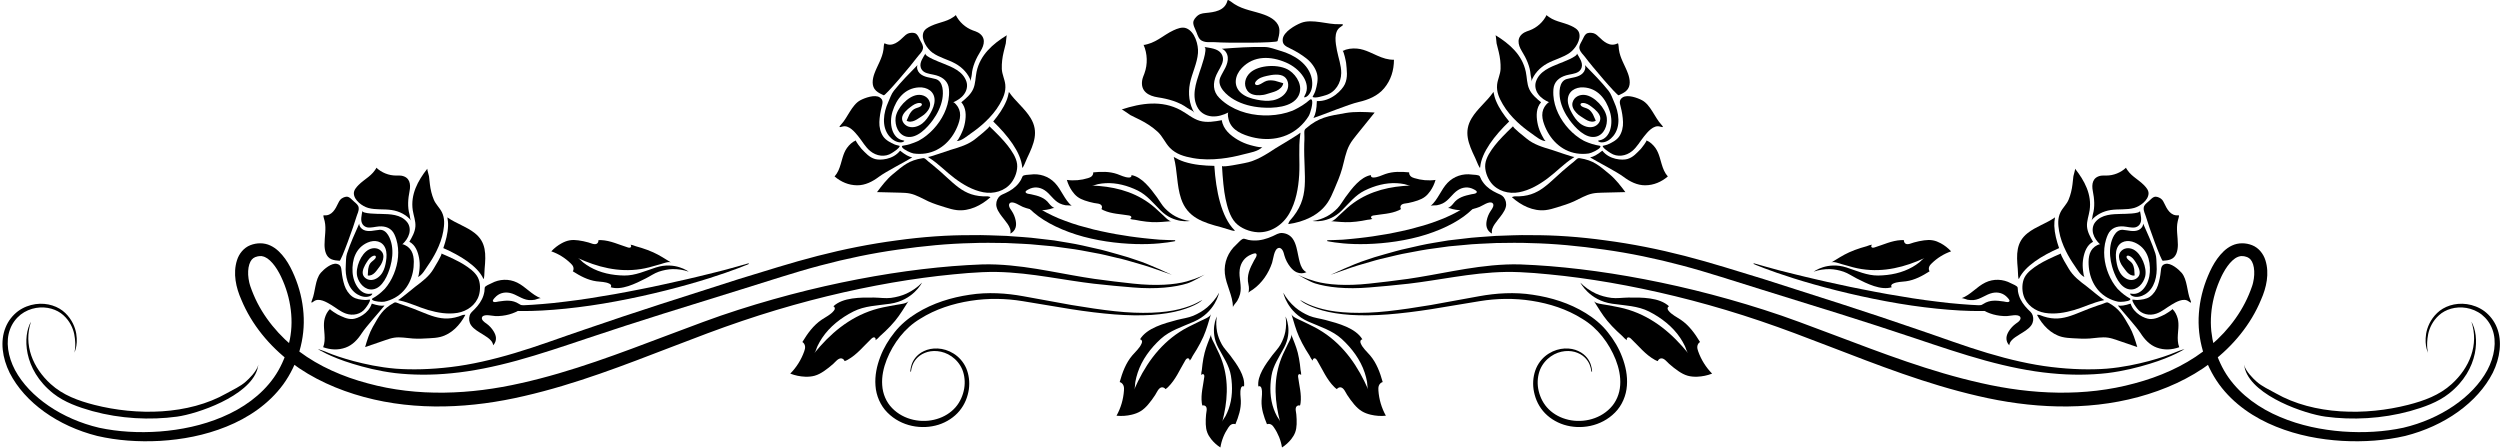 <?xml version="1.0" encoding="UTF-8"?><svg xmlns="http://www.w3.org/2000/svg" xmlns:xlink="http://www.w3.org/1999/xlink" height="127.5" preserveAspectRatio="xMidYMid meet" version="1.0" viewBox="-0.7 -0.0 712.0 127.5" width="712.0" zoomAndPan="magnify"><defs><clipPath id="a"><path d="M 368 69 L 711.281 69 L 711.281 126 L 368 126 Z M 368 69"/></clipPath><clipPath id="b"><path d="M 357 90 L 370 90 L 370 127.441 L 357 127.441 Z M 357 90"/></clipPath><clipPath id="c"><path d="M 341 90 L 354 90 L 354 127.441 L 341 127.441 Z M 341 90"/></clipPath></defs><g><g id="change1_4"><path d="M 372.898 22.453 C 372.098 18.184 367.844 15.574 363.973 14.48 C 362.535 14.074 361.066 13.43 359.574 13.391 C 355.465 13.285 351.355 13.59 347.258 13.895 C 348.238 14.23 348.859 15.258 348.969 16.285 C 349.074 17.316 348.738 18.34 348.293 19.27 C 347.836 20.203 347.27 21.074 346.852 22.02 C 345.707 24.629 348.758 27.223 350.77 28.379 C 353.125 29.738 355.887 30.414 358.586 30.617 C 361.805 30.855 367.371 30.68 369.113 27.289 C 370.469 24.648 368.758 21.57 366.496 20.051 C 363.688 18.168 357.809 18.406 355.316 20.734 C 353.91 22.051 353.375 24.098 354.504 25.766 C 355.305 26.934 356.797 27.188 358.117 27.125 C 358.797 27.094 359.473 26.992 360.109 26.77 C 361.008 26.453 361.961 26.277 362.828 25.875 C 363.715 25.461 364.629 24.723 364.766 23.691 C 364.758 23.719 362.609 23.051 362.434 23.016 C 361.668 22.871 360.809 22.797 360.039 23.027 C 359.223 23.27 358.59 23.895 357.777 24.156 C 357.531 24.234 357.266 24.281 357.031 24.18 C 356.547 23.973 356.723 23.492 356.973 23.184 C 357.789 22.184 358.898 21.891 360.113 21.613 C 361.543 21.281 363.812 20.91 365.078 21.848 C 366.188 22.676 366.453 24.336 365.91 25.613 C 365.219 27.223 363.527 28.23 361.867 28.559 C 360.348 28.859 358.77 28.691 357.254 28.387 C 355.66 28.07 354.043 27.586 352.809 26.531 C 350.434 24.5 350.984 21.453 352.965 19.371 C 356.402 15.762 361.188 15.941 365.512 17.785 C 367.492 18.629 369.398 20.098 370.539 21.938 C 371.508 23.496 371.895 25.402 370.969 27.059 C 370.852 27.27 370.719 27.484 370.703 27.723 C 371.199 27.75 371.648 27.418 371.98 27.039 C 373.047 25.82 373.188 23.988 372.898 22.453" fill="inherit"/></g><g id="change1_5"><path d="M 371.348 29.223 C 369.941 30.32 367.824 31.359 367.391 31.531 C 365.32 32.344 363.086 32.758 360.863 32.855 C 356.418 33.055 351.746 31.969 348.152 29.273 C 347.59 28.855 347.066 28.402 346.574 27.906 C 344.684 26.023 344.691 23.645 345.727 21.324 C 346.281 20.07 347.395 18.594 347.586 17.238 C 347.68 16.566 347.527 15.855 347.148 15.289 C 346.129 13.777 343.895 13.684 342.277 13.371 C 343.457 13.602 341.203 19.734 340.98 20.402 C 339.883 23.711 338.516 27.578 340.516 30.871 C 341.355 32.25 342.859 33.016 344.441 33.141 C 346.078 33.273 347.711 32.762 349.176 32.016 C 348.738 32.238 349.203 34.074 349.316 34.402 C 349.523 35.031 349.855 35.625 350.281 36.133 C 351.207 37.234 352.551 37.941 353.883 38.438 C 359.066 40.375 364.961 40.027 369.246 36.309 C 370.324 35.367 371.273 34.266 372.02 33.043 C 372.473 32.305 373.301 29.438 372.949 28.555 C 372.684 27.898 372.258 28.512 371.348 29.223" fill="inherit"/></g><g id="change1_6"><path d="M 381.086 7.676 C 382.082 7.047 382.027 6.832 380.82 6.891 C 377.461 7.066 373.047 5.266 369.863 6.516 C 368.195 7.164 364.871 9.047 364.625 11.105 C 364.438 12.68 365.41 13.164 366.703 13.781 C 368.348 14.57 369.93 15.523 371.363 16.648 C 372.73 17.715 373.938 19.309 374.387 21.016 C 374.797 22.605 374.363 24.371 373.918 25.906 C 373.734 26.52 373.078 27.574 373.129 27.613 C 373.883 28.074 376.074 27.344 376.867 27.109 C 379.609 26.301 381.246 23.648 381.281 20.805 C 381.305 18.594 380.473 16.48 380.062 14.336 C 379.688 12.367 379.012 8.988 381.086 7.676" fill="inherit"/></g><g id="change1_7"><path d="M 338.191 23.754 C 338.77 20.863 340.254 18.062 340.484 15.117 C 340.668 12.785 339.602 9.012 337.172 8.051 C 335.977 7.578 334.617 8.137 333.523 8.633 C 332.031 9.316 330.707 10.297 329.309 11.145 C 328.637 11.543 327.945 11.922 327.219 12.207 C 327.012 12.289 325.078 12.969 324.98 12.738 C 326.102 15.293 326.195 18.289 325.234 20.91 C 325.008 21.531 324.723 22.141 324.605 22.793 C 324.047 25.984 326.348 27.324 329.133 27.734 C 331.945 28.148 335.125 29.016 337.457 30.758 C 338.125 31.254 338.992 31.387 339.457 32.172 C 337.969 29.652 337.621 26.617 338.191 23.754" fill="inherit"/></g><g id="change1_8"><path d="M 359.391 4.203 C 356.547 3.148 353.484 2.836 350.895 1.18 C 350.762 1.098 350.633 1.008 350.504 0.914 C 350.074 0.613 349.664 0.277 349.195 0.047 C 349.117 0.008 349.02 -0.023 348.953 0.031 C 348.906 0.066 348.891 0.129 348.875 0.188 C 348.137 3.105 345.113 3.465 342.668 3.699 C 341.559 3.809 340.789 3.973 339.977 4.828 C 339.68 5.148 339.406 5.492 339.242 5.898 C 338.844 6.906 339.719 8.266 340.074 9.227 C 340.41 10.133 340.742 11.18 341.609 11.609 C 342.84 12.23 343.988 11.91 345.305 12.012 C 348.602 12.266 362.988 12.262 363.148 11.695 C 363.426 10.695 363.711 9.676 363.68 8.629 C 363.609 6.242 361.328 4.918 359.391 4.203" fill="inherit"/></g><g id="change1_9"><path d="M 393.895 16.707 C 392.316 16.281 390.855 15.5 389.309 14.836 C 388.188 14.352 387.012 13.938 385.793 13.836 C 385.09 13.773 384.375 13.789 383.672 13.891 C 383.309 13.945 382.945 14.027 382.598 14.133 C 382.375 14.199 381.883 14.504 381.676 14.48 C 382 14.52 382.641 17.582 382.672 17.91 C 382.867 19.992 383.227 22.008 382.312 23.988 C 381.574 25.59 378.461 28.957 374.344 28.789 C 374.273 31.129 373.98 32.531 373.371 33.609 C 376.191 32.684 383.375 29.695 386.27 29.047 C 388.984 28.434 391.68 27.32 393.504 25.137 C 395.449 22.809 396.285 20.027 396.301 17.012 C 395.461 17.031 394.664 16.91 393.895 16.707" fill="inherit"/></g><g id="change1_10"><path d="M 390.801 32.051 C 388.133 31.879 385.137 31.73 382.508 32.191 C 377.605 33.043 374.895 33.387 371.172 36.625 C 370.465 37.242 370.953 37.84 370.75 40.863 C 370.508 50.672 372.715 56.191 366.598 62.898 C 366.57 62.93 366.066 63.844 366.262 63.816 C 370.57 63.223 374.938 61.34 377.375 57.738 C 378.168 56.57 378.73 55.262 379.285 53.961 C 380.121 52.012 380.957 50.059 381.535 48.02 C 382.184 45.742 382.52 43.34 383.652 41.258 C 384.195 40.254 384.914 39.355 385.629 38.461 C 387.344 36.316 389.066 34.18 390.801 32.051" fill="inherit"/></g><g id="change1_11"><path d="M 369.621 37.77 C 369.738 38.004 363.152 41.852 362.562 42.238 C 359.809 44.047 356.98 45.895 353.699 46.457 C 353.199 46.547 347.352 47.781 347.32 47.242 C 347.52 50.805 347.844 54.34 348.336 56.625 C 348.816 58.875 349.551 61.691 351.168 63.426 C 352.695 65.062 355.285 66.035 357.496 66.141 C 361.289 66.332 364.695 63.98 366.516 60.758 C 368.391 57.441 369.074 53.594 369.309 49.828 C 369.539 46.023 369.078 42.199 369.594 38.422 C 369.609 38.258 369.707 37.949 369.621 37.77" fill="inherit"/></g><g id="change1_12"><path d="M 356.379 41.582 C 355.914 41.469 355.527 41.359 355.375 41.32 C 354.145 40.984 352.965 40.484 351.859 39.844 C 349.727 38.59 347.637 36.82 347.273 34.23 C 345.23 34.609 343.043 34.992 340.996 34.41 C 338.992 33.832 337.359 32.352 335.551 31.371 C 330.168 28.457 324.281 29.359 318.734 31.18 C 318.938 31.113 320.879 32.586 321.203 32.762 C 322.117 33.246 323.062 33.672 323.988 34.137 C 325.797 35.043 327.512 36.164 329.004 37.531 C 330.434 38.844 331.133 40.703 332.465 42.082 C 334.262 43.938 336.598 44.582 339.059 45.023 C 341.707 45.5 344.426 45.473 347.086 45.18 C 349.258 44.941 351.41 44.508 353.52 43.938 C 355.09 43.516 357.781 43.137 358.855 41.809 C 358.633 42.082 357.344 41.82 356.379 41.582" fill="inherit"/></g><g id="change1_13"><path d="M 345.145 47.238 C 342.25 47.191 339.332 46.953 336.582 46.074 C 335.453 45.711 334.488 45.223 333.566 44.691 C 333.574 44.723 333.59 44.746 333.602 44.777 C 334.656 48.633 334.391 52.766 335.672 56.582 C 337.469 61.934 341.797 63.336 347.195 64.746 C 348.273 65.027 351.574 66.25 350.863 65.535 C 347.117 61.77 345.598 54.301 345.145 47.238" fill="inherit"/></g><g id="change1_14"><path d="M 369.043 72.824 C 368.879 72.02 368.723 71.211 368.512 70.414 C 368.277 69.559 367.977 68.707 367.457 67.984 C 366.75 66.992 365.652 66.43 364.438 66.363 C 363.449 66.312 362.637 66.855 361.785 67.25 C 360.062 68.031 358.227 68.566 356.324 68.492 C 355.836 68.477 355.355 68.422 354.875 68.336 C 354.457 68.262 353.988 68.031 353.594 67.984 C 352.941 67.906 351.906 69.203 351.406 69.656 C 349.059 71.746 347.816 74.777 348.141 77.91 C 348.48 81.211 350.43 84.164 350.445 87.523 C 350.426 87.094 351.418 86.109 351.648 85.711 C 352 85.105 352.297 84.43 352.473 83.746 C 353.059 81.43 352.051 79.137 352.367 76.805 C 352.637 74.816 353.785 73.215 355.672 72.469 C 356.176 72.273 357.168 71.793 357.195 72.625 C 357.203 73.074 356.672 73.789 356.465 74.176 C 355.277 76.402 354.258 78.438 354.863 81.031 C 355.051 81.82 355.047 82.652 354.852 83.438 C 354.926 83.133 355.859 82.645 356.137 82.445 C 358.719 80.613 360.59 77.84 361.586 74.855 C 361.934 73.832 362.125 70.988 363.395 70.629 C 363.934 70.473 364.348 70.898 364.602 71.328 C 364.859 71.773 364.961 72.293 365.105 72.793 C 365.441 73.965 366.012 75.07 366.77 76.023 C 367.281 76.66 367.887 77.246 368.637 77.562 C 369.504 77.934 370.527 77.918 371.383 77.516 C 370.312 77.023 369.781 75.816 369.473 74.68 C 369.301 74.066 369.172 73.445 369.043 72.824" fill="inherit"/></g><g id="change1_15"><path d="M 388.188 74.117 C 389.824 73.551 391.641 72.941 393.648 72.418 C 395.652 71.875 397.805 71.199 400.168 70.715 C 402.508 70.18 405.004 69.574 407.676 69.148 C 409.008 68.93 410.379 68.703 411.773 68.469 C 413.188 68.305 414.633 68.137 416.098 67.965 C 419.051 67.559 422.141 67.445 425.332 67.184 C 428.527 67.098 431.844 66.883 435.242 66.973 C 442.059 66.938 449.246 67.445 456.605 68.469 C 463.977 69.438 471.527 70.93 479.086 72.875 C 486.688 74.82 494.137 77.23 501.617 79.496 C 516.535 84.254 531.488 89.004 545.402 93.816 C 552.363 96.168 558.969 98.656 565.348 100.543 C 571.723 102.453 577.84 103.852 583.566 104.531 C 589.281 105.219 594.605 105.348 599.273 105 C 603.945 104.609 608 103.703 611.277 102.84 C 614.559 101.953 617.09 101.082 618.766 100.367 C 620.445 99.652 621.449 99.422 621.449 99.422 C 621.449 99.422 618.105 101.613 611.52 103.613 C 608.234 104.613 604.188 105.68 599.43 106.262 C 594.676 106.801 589.246 106.898 583.387 106.305 C 577.52 105.746 571.254 104.473 564.754 102.691 C 558.258 100.906 551.523 98.641 544.566 96.301 C 530.652 91.621 515.684 87.012 500.719 82.383 C 493.23 80.086 485.805 77.582 478.363 75.621 C 470.926 73.637 463.488 72.102 456.23 71.086 C 448.973 70.055 441.906 69.371 435.184 69.238 C 431.828 69.066 428.551 69.207 425.395 69.215 C 422.234 69.395 419.18 69.434 416.262 69.77 C 414.801 69.902 413.371 70.035 411.973 70.16 C 410.582 70.355 409.223 70.543 407.902 70.723 C 405.246 71.039 402.758 71.547 400.414 71.988 C 398.066 72.379 395.91 72.965 393.902 73.43 C 391.883 73.871 390.066 74.406 388.43 74.898 C 385.133 75.805 382.598 76.73 380.875 77.348 C 379.141 77.957 378.219 78.281 378.219 78.281 C 378.219 78.281 384.887 75.141 388.188 74.117" fill="inherit"/></g><g id="change1_16"><path d="M 498.805 74.988 C 498.805 74.988 500 75.324 502.078 75.918 C 503.102 76.215 504.363 76.566 505.809 76.941 C 507.25 77.332 508.906 77.703 510.672 78.16 C 512.449 78.621 514.395 79.051 516.434 79.539 C 518.469 80.023 520.633 80.504 522.879 80.977 C 525.098 81.484 527.422 81.953 529.773 82.414 C 532.133 82.859 534.512 83.363 536.914 83.77 C 539.312 84.168 541.711 84.566 544.066 84.957 C 546.43 85.34 548.758 85.621 551.012 85.906 C 553.254 86.188 555.434 86.438 557.488 86.586 C 559.547 86.75 561.488 86.891 563.27 86.957 C 566.832 87.055 569.777 86.992 571.777 86.781 C 572.785 86.695 573.57 86.613 574.094 86.523 C 574.629 86.449 574.914 86.41 574.914 86.41 L 575.461 87.266 C 575.461 87.266 575.176 87.328 574.637 87.457 C 574.113 87.594 573.32 87.75 572.293 87.918 C 570.238 88.254 567.219 88.551 563.531 88.582 C 556.156 88.652 546.211 87.641 536.461 85.805 C 526.703 83.996 517.133 81.488 510.129 79.273 C 506.621 78.172 503.758 77.148 501.77 76.398 C 499.781 75.645 498.68 75.172 498.68 75.172 L 498.805 74.988" fill="inherit"/></g><g id="change1_17"><path d="M 377.293 68.414 C 377.293 68.414 378.047 68.391 379.363 68.359 C 380.016 68.355 380.816 68.324 381.719 68.258 C 382.621 68.207 383.625 68.066 384.734 67.98 C 385.836 67.898 387.02 67.719 388.27 67.582 C 389.527 67.434 390.836 67.242 392.176 67.004 C 393.539 66.82 394.918 66.555 396.324 66.273 C 397.719 65.961 399.152 65.719 400.543 65.352 C 401.938 64.973 403.328 64.598 404.699 64.227 C 406.066 63.844 407.371 63.352 408.641 62.898 C 409.895 62.43 411.113 61.961 412.219 61.406 C 413.328 60.867 414.371 60.352 415.305 59.793 C 417.141 58.648 418.594 57.531 419.508 56.57 C 419.977 56.109 420.332 55.734 420.555 55.441 C 420.793 55.164 420.918 55.016 420.918 55.016 L 421.59 55.84 C 421.59 55.84 421.473 56.02 421.266 56.355 C 421.059 56.707 420.734 57.176 420.289 57.742 C 419.41 58.871 418.027 60.297 416.188 61.641 C 412.496 64.34 407.02 66.664 401.258 67.938 C 395.504 69.246 389.527 69.648 384.969 69.5 C 382.695 69.434 380.777 69.23 379.43 69.039 C 378.078 68.852 377.312 68.68 377.312 68.68 L 377.293 68.414" fill="inherit"/></g><g id="change1_18"><path d="M 369.543 85.391 C 369.543 85.391 370.094 85.742 371.168 86.281 C 372.223 86.832 373.875 87.488 376.043 88.035 C 380.387 89.148 386.855 89.465 394.5 88.629 C 398.324 88.211 402.445 87.602 406.805 86.867 C 411.172 86.07 415.777 85.23 420.535 84.367 C 425.352 83.488 430.664 83.133 435.836 83.945 C 441.027 84.707 446.27 86.305 450.93 89.184 C 453.227 90.594 455.48 92.43 457.18 94.605 C 458.91 96.746 460.328 99.109 461.293 101.68 C 462.266 104.23 462.863 106.996 462.645 109.832 C 462.457 112.652 461.246 115.504 459.258 117.488 C 455.289 121.508 449.402 122.441 444.711 120.969 C 442.348 120.227 440.211 118.816 438.742 117.047 C 437.152 115.129 436.387 113.023 436.055 110.895 C 435.758 108.77 436.043 106.652 436.816 104.84 C 437.617 103.023 438.93 101.598 440.406 100.688 C 443.363 98.84 446.668 98.945 448.816 99.98 C 451.047 101.012 452.055 102.797 452.391 103.965 C 452.773 105.152 452.684 105.832 452.734 105.82 L 452.531 105.844 C 452.484 105.855 452.531 105.188 452.109 104.066 C 451.73 102.969 450.703 101.352 448.605 100.504 C 446.578 99.645 443.535 99.707 440.969 101.504 C 439.699 102.387 438.574 103.676 437.906 105.285 C 437.27 106.902 437.062 108.785 437.375 110.672 C 437.711 112.547 438.504 114.461 439.859 116.004 C 441.215 117.559 443.098 118.73 445.191 119.34 C 449.355 120.605 454.574 119.688 457.918 116.211 C 459.594 114.504 460.578 112.145 460.73 109.695 C 460.902 107.238 460.352 104.742 459.441 102.402 C 457.566 97.742 454.348 93.43 449.914 90.789 C 445.57 88.043 440.562 86.453 435.57 85.672 C 430.562 84.883 425.527 84.98 420.758 85.762 C 415.984 86.555 411.363 87.316 406.988 88.043 C 402.605 88.727 398.434 89.246 394.566 89.547 C 390.699 89.84 387.137 89.891 383.992 89.691 C 380.852 89.477 378.121 89.035 375.938 88.422 C 373.754 87.805 372.109 87.098 371.039 86.504 C 369.973 85.926 369.543 85.391 369.543 85.391" fill="inherit"/></g><g clip-path="url(#a)" id="change1_1"><path d="M 368.887 78.207 C 368.887 78.207 369.328 78.406 370.172 78.801 C 371.02 79.184 372.281 79.656 373.996 80.145 C 377.434 81.102 382.668 81.492 389.301 80.77 C 392.613 80.418 396.328 79.973 400.316 79.422 C 404.281 78.852 408.574 78.012 413.203 77.184 C 417.832 76.363 422.836 75.559 428.23 75.332 C 430.906 75.203 433.762 75.344 436.473 75.508 C 439.23 75.672 442.121 75.898 444.996 76.191 C 456.578 77.355 469.023 79.496 481.973 82.66 C 488.445 84.254 495.047 86.109 501.719 88.246 C 508.379 90.352 515.078 92.949 521.812 95.469 C 535.285 100.551 549.105 105.883 563.547 109.105 C 577.918 112.387 593.09 113.059 607.238 109.18 C 614.305 107.312 621.082 104.352 626.754 100.102 C 632.441 95.84 637.105 90.254 639.773 83.91 C 640.129 83.129 640.391 82.312 640.688 81.512 L 640.863 80.949 L 640.988 80.449 C 641.07 80.09 641.148 79.723 641.195 79.355 C 641.41 77.895 641.336 76.398 640.98 75.277 C 640.594 74.129 640.086 73.566 639.309 73.227 C 638.918 73.062 638.324 72.93 637.793 72.938 L 637.465 72.934 C 637.441 72.949 637.414 72.957 637.398 72.965 C 637.352 72.973 637.309 72.957 637.18 73 C 636.961 73.039 636.746 73.125 636.52 73.219 C 635.602 73.605 634.57 74.586 633.699 75.785 C 633.254 76.387 632.848 77.059 632.469 77.758 L 632.188 78.289 L 631.93 78.82 C 631.742 79.23 631.531 79.668 631.395 80.008 C 630.121 82.98 629.285 86.27 629.039 89.484 C 628.91 91.098 628.922 92.715 629.078 94.301 C 629.16 95.051 629.297 95.965 629.406 96.562 C 629.613 97.395 629.777 98.383 630.008 99.078 C 630.844 101.969 632.184 104.977 633.965 107.496 C 637.57 112.613 642.898 116.34 648.641 118.746 C 654.387 121.195 660.531 122.434 666.496 122.891 C 672.48 123.32 678.324 122.988 683.766 121.82 C 694.297 119.348 703.523 113.145 707.695 105.418 C 709.738 101.566 710.418 97.234 709.133 93.812 C 708.508 92.086 707.441 90.68 706.113 89.609 C 704.805 88.586 703.246 87.957 701.719 87.695 C 698.641 87.18 695.75 88.125 693.949 89.754 C 692.117 91.395 691.195 93.453 690.848 95.137 C 690.176 98.602 690.824 100.566 690.824 100.566 C 690.938 100.586 689.684 98.719 690.262 95.031 C 690.57 93.238 691.449 91.02 693.387 89.152 C 695.293 87.285 698.465 86.129 701.875 86.617 C 703.566 86.863 705.312 87.496 706.852 88.625 C 708.352 89.762 709.656 91.375 710.414 93.297 C 711.984 97.18 711.316 101.965 709.242 106.172 C 704.91 114.66 695.492 121.34 684.281 124.16 C 678.637 125.465 672.562 125.906 666.336 125.562 C 660.121 125.188 653.688 124.012 647.52 121.512 C 641.375 119.051 635.449 115.129 631.293 109.441 C 627.199 103.758 624.988 96.5 625.543 89.227 C 625.809 85.598 626.688 81.992 628.129 78.582 C 628.836 76.898 629.676 75.203 630.773 73.684 C 631.879 72.18 633.215 70.734 634.996 69.918 C 636.777 69.078 638.887 69.117 640.699 69.832 C 642.562 70.559 643.914 72.27 644.488 74.117 C 645.68 77.871 644.773 81.914 643.246 85.352 C 640.328 92.43 635.25 98.551 629.113 103.207 C 622.953 107.879 615.742 111.051 608.297 113.07 C 593.316 117.133 577.426 116.242 562.707 112.793 C 547.906 109.395 533.984 103.91 520.551 98.754 C 513.82 96.168 507.215 93.633 500.652 91.418 C 494.09 89.195 487.59 87.254 481.207 85.578 C 468.445 82.238 456.16 79.918 444.723 78.586 C 439.008 77.965 433.496 77.395 428.266 77.449 C 423.027 77.535 418.082 78.191 413.465 78.887 C 408.84 79.594 404.512 80.324 400.477 80.797 C 396.441 81.246 392.742 81.594 389.375 81.859 C 382.66 82.438 377.293 81.801 373.828 80.715 C 372.102 80.164 368.887 78.207 368.887 78.207" fill="inherit"/></g><g id="change1_19"><path d="M 703.152 91.621 C 705.359 98.211 702.613 104.77 697.551 109.367 C 694.031 112.566 689.68 114.137 685.105 115.309 C 673.09 118.379 658.34 118.238 647.414 112 C 645.547 110.934 643.566 110.102 641.977 108.684 C 641.027 107.836 638.934 105.852 638.375 103.848 C 638.375 103.891 638.711 105.246 638.723 105.289 C 641.188 112.918 655.82 117.883 661.57 118.66 C 669.25 119.703 677.691 119.266 685.652 117.09 C 689.609 115.977 693.609 114.578 696.773 112.082 C 705.52 105.195 705.484 95.516 703.152 91.621" fill="inherit"/></g><g clip-path="url(#b)" id="change1_3"><path d="M 364.41 127.441 C 365.434 126.789 366.324 125.977 367.043 125.07 C 367.512 124.477 367.91 123.832 368.164 123.152 C 368.449 122.395 368.543 121.602 368.582 120.816 C 368.621 119.891 368.574 118.961 368.492 118.035 C 368.434 117.387 368.066 116.25 368.582 115.723 C 368.824 115.48 369.215 115.387 369.539 115.5 C 369.629 115.258 369.676 115 369.707 114.742 C 370.023 112.281 369.32 109.824 369.004 107.363 C 368.969 107.066 368.98 106.688 369.258 106.574 C 369.473 106.484 369.711 106.629 369.867 106.801 C 369.844 106.777 369.852 106.242 369.84 106.148 C 369.781 105.887 369.719 105.617 369.695 105.352 C 369.645 104.809 369.582 104.27 369.516 103.73 C 369.363 102.625 369.172 101.527 368.902 100.445 C 368.441 98.648 367.695 96.941 367.02 95.207 C 367.285 95.887 366.449 97.238 366.129 97.895 C 365.652 98.875 365.164 99.859 364.715 100.848 C 362.152 106.508 362.168 112.387 363.375 118.035 C 363.523 118.719 363.688 119.402 363.859 120.078 C 363.715 119.531 363.238 119.023 362.973 118.523 C 362.625 117.871 362.324 117.199 362.07 116.512 C 360.988 113.523 360.891 110.219 361.414 107.02 C 361.883 104.121 363.59 101.688 365.004 99.023 C 367.543 94.234 365.422 90.129 365.422 90.129 C 365.68 91.609 365.617 93.094 365.348 94.527 C 365.105 95.746 364.633 96.945 364.012 98.078 C 363.422 99.16 362.414 100.164 361.656 101.176 C 359.742 103.73 357.297 107.035 357.676 110.074 C 357.852 109.941 358.121 109.973 358.285 110.094 C 358.441 110.215 358.516 110.398 358.57 110.578 C 358.887 111.711 358.633 112.934 358.59 114.121 C 358.504 116.453 359.242 118.688 360.133 120.816 C 360.531 120.641 361.004 120.719 361.352 120.926 C 361.695 121.129 361.926 121.441 362.133 121.75 C 363.312 123.473 364.09 125.41 364.41 127.441" fill="inherit"/></g><g id="change1_20"><path d="M 391.871 111.215 C 391.844 110.754 391.828 110.281 392.004 109.824 C 392.176 109.371 392.574 108.934 393.09 108.805 C 392.332 106.09 391.352 103.387 389.504 101.215 C 388.562 100.109 387.387 99.129 386.844 97.805 C 386.754 97.59 386.684 97.355 386.746 97.117 C 386.809 96.883 387.051 96.648 387.309 96.645 C 385.379 93.438 380.531 92.121 376.762 91.121 C 375.266 90.723 373.543 90.52 372.156 89.938 C 370.699 89.32 369.34 88.523 368.184 87.543 C 366.844 86.371 365.656 84.992 364.789 83.379 C 364.789 83.379 365.855 88.922 371.918 91.594 C 375.289 93.078 378.773 94.117 381.422 96.535 C 384.34 99.211 386.746 102.453 387.969 106.145 C 388.254 106.992 388.473 107.863 388.633 108.75 C 388.754 109.438 388.676 110.281 388.953 110.918 C 388.609 110.133 388.246 109.355 387.871 108.59 C 384.758 102.262 380.324 96.613 373.578 93.125 C 372.398 92.512 371.191 91.941 369.984 91.359 C 369.188 90.973 367.363 90.309 367.098 89.461 C 367.766 91.629 368.336 93.832 369.266 95.906 C 369.82 97.148 370.461 98.352 371.156 99.523 C 371.496 100.09 371.848 100.652 372.215 101.211 C 372.387 101.484 372.531 101.793 372.684 102.086 C 372.734 102.184 373.145 102.691 373.145 102.727 C 373.164 102.445 373.285 102.129 373.559 102.051 C 373.91 101.949 374.211 102.305 374.402 102.617 C 375.957 105.219 377.145 108.105 379.312 110.227 C 379.531 110.445 379.773 110.66 380.043 110.824 C 380.27 110.469 380.711 110.266 381.125 110.316 C 382.023 110.43 382.531 111.797 382.965 112.461 C 383.59 113.41 384.25 114.336 384.988 115.199 C 385.617 115.922 386.312 116.609 387.16 117.121 C 387.914 117.582 388.781 117.895 389.688 118.109 C 391.059 118.438 392.523 118.547 393.996 118.398 C 392.777 116.203 392.047 113.754 391.871 111.215" fill="inherit"/></g><g id="change1_21"><path d="M 482.941 100.055 C 482.789 99.621 482.648 99.168 482.695 98.684 C 482.738 98.199 483.004 97.672 483.469 97.406 C 482.012 94.996 480.34 92.652 477.973 91.059 C 476.773 90.242 475.383 89.617 474.496 88.484 C 474.359 88.301 474.227 88.094 474.223 87.848 C 474.219 87.605 474.387 87.316 474.645 87.242 C 471.918 84.668 466.895 84.699 462.996 84.746 C 461.449 84.766 459.734 85.031 458.246 84.84 C 456.672 84.633 455.152 84.23 453.773 83.594 C 452.164 82.824 450.656 81.816 449.387 80.492 C 449.387 80.492 451.902 85.547 458.461 86.5 C 462.102 87.027 465.738 87.094 468.938 88.715 C 472.465 90.508 475.652 92.992 477.82 96.215 C 478.32 96.961 478.766 97.738 479.156 98.551 C 479.457 99.18 479.605 100.016 480.047 100.555 C 479.504 99.891 478.949 99.238 478.379 98.602 C 473.688 93.336 467.898 89.082 460.465 87.531 C 459.164 87.258 457.848 87.031 456.527 86.793 C 455.66 86.629 453.719 86.484 453.242 85.738 C 454.469 87.645 455.605 89.617 457.055 91.367 C 457.918 92.414 458.863 93.398 459.852 94.34 C 460.328 94.797 460.82 95.246 461.316 95.688 C 461.562 95.906 461.781 96.156 462.004 96.398 C 462.082 96.484 462.613 96.863 462.621 96.895 C 462.562 96.621 462.598 96.281 462.84 96.137 C 463.152 95.945 463.539 96.207 463.805 96.457 C 466 98.543 467.918 101.008 470.566 102.469 C 470.848 102.625 471.133 102.766 471.438 102.848 C 471.562 102.445 471.93 102.133 472.344 102.066 C 473.238 101.938 474.102 103.117 474.691 103.645 C 475.547 104.391 476.43 105.105 477.375 105.738 C 478.168 106.27 479.023 106.746 479.977 107.012 C 480.832 107.25 481.754 107.32 482.68 107.285 C 484.09 107.23 485.535 106.941 486.91 106.406 C 485.145 104.621 483.793 102.453 482.941 100.055" fill="inherit"/></g><g id="change1_22"><path d="M 554.969 71.582 C 554.102 70.637 553.09 69.859 552.016 69.277 C 551.305 68.891 550.562 68.594 549.809 68.457 C 548.957 68.293 548.113 68.34 547.289 68.449 C 546.312 68.574 545.348 68.793 544.402 69.051 C 543.734 69.23 542.613 69.82 541.969 69.379 C 541.668 69.168 541.5 68.781 541.562 68.422 C 541.293 68.371 541.012 68.371 540.738 68.383 C 538.109 68.508 535.676 69.695 533.16 70.473 C 532.863 70.566 532.461 70.621 532.289 70.355 C 532.156 70.148 532.266 69.871 532.418 69.68 C 532.395 69.703 531.832 69.793 531.742 69.828 C 531.477 69.934 531.207 70.047 530.938 70.121 C 530.375 70.273 529.824 70.434 529.273 70.605 C 528.145 70.965 527.035 71.367 525.957 71.855 C 524.164 72.66 522.516 73.758 520.832 74.773 C 521.488 74.375 523.059 75.004 523.797 75.215 C 524.914 75.531 526.031 75.859 527.145 76.148 C 533.527 77.789 539.664 76.688 545.336 74.391 C 546.023 74.113 546.711 73.82 547.387 73.508 C 546.84 73.758 546.398 74.355 545.922 74.727 C 545.309 75.211 544.664 75.645 543.992 76.031 C 541.066 77.711 537.633 78.426 534.195 78.469 C 531.086 78.508 528.223 77.168 525.188 76.18 C 519.715 74.406 515.82 77.379 515.82 77.379 C 517.316 76.836 518.879 76.633 520.426 76.645 C 521.742 76.68 523.082 76.949 524.383 77.391 C 525.617 77.812 526.852 78.68 528.051 79.285 C 531.07 80.816 534.969 82.762 538.07 81.801 C 537.902 81.648 537.883 81.359 537.98 81.168 C 538.078 80.98 538.262 80.871 538.438 80.785 C 539.559 80.238 540.883 80.285 542.129 80.113 C 544.586 79.773 546.777 78.59 548.844 77.27 C 548.582 76.887 548.582 76.375 548.73 75.98 C 548.883 75.582 549.16 75.285 549.449 75.008 C 551.031 73.465 552.914 72.297 554.969 71.582" fill="inherit"/></g><g id="change1_23"><path d="M 402.094 50.723 C 401.738 50.609 401.375 50.477 401.086 50.215 C 400.789 49.949 400.578 49.523 400.629 49.094 C 398.355 48.863 396.031 48.805 393.848 49.559 C 392.73 49.945 391.652 50.539 390.488 50.559 C 390.297 50.562 390.102 50.547 389.941 50.43 C 389.781 50.312 389.68 50.066 389.754 49.863 C 386.762 50.375 384.336 53.645 382.469 56.191 C 381.73 57.203 381.066 58.441 380.215 59.312 C 379.32 60.234 378.316 61.023 377.234 61.605 C 375.949 62.273 374.566 62.758 373.094 62.938 C 373.094 62.938 377.586 63.766 381.395 59.984 C 383.512 57.879 385.32 55.559 387.93 54.277 C 390.812 52.863 393.969 52.004 397.109 52.172 C 397.836 52.207 398.559 52.301 399.273 52.441 C 399.824 52.551 400.441 52.863 401.004 52.84 C 400.312 52.867 399.617 52.91 398.926 52.969 C 393.234 53.449 387.664 55.125 383.039 59.184 C 382.227 59.895 381.445 60.637 380.648 61.375 C 380.121 61.863 379.078 63.047 378.359 62.992 C 380.195 63.129 382.027 63.348 383.863 63.262 C 384.965 63.211 386.059 63.078 387.152 62.898 C 387.684 62.812 388.207 62.711 388.738 62.602 C 389 62.547 389.266 62.535 389.531 62.504 C 389.629 62.496 390.137 62.336 390.16 62.348 C 389.953 62.25 389.742 62.062 389.77 61.836 C 389.797 61.543 390.152 61.418 390.445 61.367 C 392.867 60.961 395.391 60.918 397.633 59.91 C 397.871 59.805 398.102 59.691 398.305 59.531 C 398.105 59.254 398.078 58.863 398.242 58.566 C 398.59 57.922 399.777 57.941 400.402 57.812 C 401.301 57.625 402.195 57.398 403.062 57.094 C 403.793 56.836 404.516 56.516 405.156 56.027 C 405.723 55.59 406.215 55.027 406.645 54.41 C 407.297 53.473 407.816 52.395 408.137 51.242 C 406.121 51.516 404.059 51.336 402.094 50.723" fill="inherit"/></g><g id="change1_24"><path d="M 458.773 38.723 C 460.98 36.008 460.363 32.047 459.016 29.094 C 458.52 28.004 458.152 26.766 457.398 25.832 C 455.32 23.254 452.996 20.891 450.676 18.531 C 450.98 19.309 450.676 20.227 450.098 20.824 C 449.523 21.426 448.715 21.758 447.91 21.965 C 447.105 22.172 446.273 22.277 445.473 22.516 C 443.277 23.168 443.277 26.395 443.609 28.23 C 444.004 30.383 445.027 32.43 446.309 34.188 C 447.84 36.293 450.848 39.617 453.836 38.922 C 456.16 38.379 457.16 35.727 456.914 33.547 C 456.605 30.84 453.398 27.355 450.672 27.039 C 449.133 26.863 447.602 27.598 447.168 29.164 C 446.863 30.258 447.48 31.309 448.211 32.086 C 448.582 32.488 448.992 32.848 449.465 33.121 C 450.125 33.512 450.73 34.004 451.43 34.324 C 452.145 34.656 453.07 34.828 453.777 34.379 C 453.762 34.391 453.051 32.723 452.977 32.594 C 452.668 32.051 452.27 31.488 451.723 31.129 C 451.148 30.754 450.438 30.691 449.852 30.332 C 449.676 30.227 449.508 30.082 449.445 29.883 C 449.324 29.48 449.711 29.34 450.035 29.328 C 451.074 29.309 451.824 29.84 452.633 30.441 C 453.578 31.148 454.988 32.348 455.07 33.609 C 455.137 34.723 454.258 35.75 453.191 36.078 C 451.844 36.496 450.348 35.984 449.277 35.133 C 448.301 34.359 447.586 33.301 446.984 32.211 C 446.348 31.07 445.801 29.824 445.809 28.52 C 445.82 26.004 447.973 24.754 450.285 24.887 C 454.293 25.117 456.668 28.148 457.789 31.762 C 458.301 33.418 458.398 35.348 457.859 37.012 C 457.41 38.414 456.441 39.648 454.941 39.941 C 454.746 39.977 454.555 40.008 454.395 40.121 C 454.641 40.441 455.074 40.543 455.477 40.551 C 456.785 40.57 457.98 39.703 458.773 38.723" fill="inherit"/></g><g id="change1_25"><path d="M 453.816 41.301 C 452.402 41.004 450.664 40.254 450.336 40.07 C 448.754 39.223 447.336 38.066 446.121 36.754 C 443.688 34.129 441.918 30.699 441.695 27.086 C 441.668 26.527 441.668 25.965 441.711 25.406 C 441.891 23.27 443.352 22.031 445.316 21.461 C 446.375 21.148 447.863 21.062 448.793 20.477 C 449.254 20.184 449.609 19.719 449.758 19.188 C 450.16 17.777 449.051 16.355 448.398 15.199 C 448.875 16.047 443.938 17.855 443.41 18.066 C 440.805 19.113 437.723 20.289 436.742 23.23 C 436.332 24.465 436.648 25.789 437.395 26.824 C 438.168 27.898 439.328 28.633 440.547 29.145 C 440.188 28.992 439.301 30.23 439.156 30.469 C 438.883 30.926 438.688 31.438 438.602 31.969 C 438.41 33.109 438.672 34.301 439.062 35.379 C 440.57 39.57 443.852 43.004 448.363 43.699 C 449.508 43.871 450.676 43.875 451.816 43.703 C 452.508 43.598 454.695 42.609 455.051 41.93 C 455.316 41.43 454.719 41.488 453.816 41.301" fill="inherit"/></g><g id="change1_26"><path d="M 472.109 36.059 C 473.012 36.344 473.113 36.195 472.449 35.488 C 470.586 33.516 469.398 29.871 466.977 28.562 C 465.707 27.883 462.82 26.82 461.43 27.738 C 460.363 28.445 460.574 29.297 460.867 30.41 C 461.242 31.832 461.48 33.293 461.535 34.758 C 461.594 36.152 461.246 37.727 460.43 38.887 C 459.668 39.973 458.359 40.625 457.18 41.148 C 456.711 41.359 455.723 41.5 455.727 41.555 C 455.832 42.258 457.422 43.223 457.98 43.586 C 459.902 44.852 462.383 44.473 464.148 43.016 C 465.52 41.879 466.383 40.266 467.484 38.898 C 468.496 37.641 470.219 35.465 472.109 36.059" fill="inherit"/></g><g id="change1_27"><path d="M 439.906 18.102 C 441.977 16.949 444.473 16.402 446.398 15.012 C 447.926 13.91 449.688 11.289 449.012 9.297 C 448.68 8.32 447.629 7.773 446.75 7.363 C 445.559 6.797 444.266 6.5 443.016 6.078 C 442.426 5.879 441.832 5.652 441.277 5.355 C 441.117 5.266 439.699 4.438 439.785 4.254 C 438.801 6.277 437.016 7.887 434.902 8.664 C 434.402 8.852 433.879 8.992 433.418 9.262 C 431.168 10.578 431.543 12.684 432.742 14.613 C 433.953 16.551 435.074 18.953 435.219 21.297 C 435.262 21.961 435.633 22.566 435.398 23.258 C 436.168 21.031 437.844 19.238 439.906 18.102" fill="inherit"/></g><g id="change1_28"><path d="M 462.941 20.93 C 462.109 18.641 460.703 16.598 460.375 14.145 C 460.355 14.02 460.344 13.891 460.332 13.766 C 460.293 13.344 460.285 12.918 460.18 12.512 C 460.164 12.445 460.137 12.367 460.066 12.352 C 460.023 12.344 459.977 12.363 459.934 12.387 C 457.754 13.453 455.965 11.785 454.543 10.406 C 453.902 9.777 453.398 9.395 452.445 9.344 C 452.098 9.32 451.742 9.34 451.41 9.449 C 450.582 9.73 450.203 10.973 449.797 11.691 C 449.422 12.371 448.949 13.117 449.137 13.875 C 449.398 14.953 450.188 15.488 450.812 16.352 C 452.375 18.508 459.871 27.34 460.301 27.141 C 461.059 26.789 461.828 26.434 462.457 25.871 C 463.887 24.59 463.508 22.496 462.941 20.93" fill="inherit"/></g><g id="change1_29"><path d="M 473.234 48.621 C 472.672 47.434 472.387 46.125 471.992 44.836 C 471.703 43.895 471.344 42.953 470.777 42.156 C 470.445 41.691 470.066 41.258 469.633 40.883 C 469.414 40.691 469.172 40.508 468.93 40.348 C 468.773 40.246 468.328 40.105 468.234 39.965 C 468.379 40.18 466.836 42.168 466.648 42.363 C 465.473 43.566 464.418 44.832 462.734 45.301 C 461.367 45.684 457.676 45.523 455.641 42.914 C 454.164 44.09 453.145 44.641 452.168 44.828 C 454.207 46.078 459.777 48.926 461.684 50.363 C 463.48 51.715 465.562 52.785 467.855 52.773 C 470.293 52.754 472.441 51.82 474.301 50.258 C 473.848 49.75 473.504 49.199 473.234 48.621" fill="inherit"/></g><g id="change1_30"><path d="M 462.203 54.711 C 460.918 52.98 459.449 51.07 457.797 49.695 C 454.723 47.129 453.102 45.645 449.176 45.047 C 448.426 44.934 448.316 45.543 446.355 46.992 C 440.207 51.953 437.973 56.18 430.664 55.918 C 430.633 55.918 429.812 56.082 429.926 56.191 C 432.535 58.527 435.961 60.223 439.441 59.844 C 440.57 59.723 441.668 59.387 442.754 59.051 C 444.387 58.551 446.023 58.047 447.578 57.344 C 449.316 56.551 450.961 55.508 452.828 55.117 C 453.727 54.93 454.656 54.902 455.574 54.875 C 457.785 54.812 459.988 54.758 462.203 54.711" fill="inherit"/></g><g id="change1_31"><path d="M 447.664 44.691 C 447.578 44.883 441.789 42.84 441.246 42.68 C 438.703 41.934 436.098 41.164 434.039 39.441 C 433.727 39.18 429.926 36.23 430.238 35.934 C 428.156 37.91 426.156 39.949 425.008 41.441 C 423.879 42.906 422.531 44.828 422.309 46.719 C 422.094 48.512 422.855 50.605 423.934 52.02 C 425.793 54.445 429.008 55.312 431.934 54.754 C 434.953 54.176 437.664 52.594 440.098 50.773 C 442.562 48.938 444.668 46.664 447.25 45.012 C 447.359 44.938 447.602 44.836 447.664 44.691" fill="inherit"/></g><g id="change1_32"><path d="M 438.43 38.547 C 438.258 38.199 438.125 37.906 438.066 37.789 C 437.633 36.863 437.324 35.875 437.148 34.867 C 436.801 32.902 436.801 30.699 438.195 29.129 C 436.902 28.066 435.531 26.926 434.828 25.371 C 434.133 23.84 434.195 22.066 433.848 20.445 C 432.836 15.621 429.223 12.48 425.215 10.023 C 425.359 10.109 425.465 12.07 425.527 12.359 C 425.707 13.176 425.938 13.98 426.137 14.785 C 426.523 16.367 426.723 18.004 426.664 19.637 C 426.605 21.191 425.824 22.594 425.672 24.129 C 425.465 26.195 426.285 27.965 427.301 29.707 C 428.387 31.578 429.816 33.234 431.379 34.715 C 432.66 35.922 434.043 37.02 435.492 38.016 C 436.57 38.762 438.207 40.215 439.582 40.184 C 439.301 40.191 438.781 39.262 438.43 38.547" fill="inherit"/></g><g id="change1_33"><path d="M 429.109 34.594 C 427.633 32.797 426.258 30.875 425.367 28.734 C 425.004 27.852 424.793 27.004 424.641 26.16 C 424.629 26.184 424.621 26.207 424.605 26.227 C 422.789 28.883 420.117 30.871 418.441 33.645 C 416.09 37.535 417.484 40.922 419.43 44.969 C 419.816 45.777 420.789 48.438 420.855 47.633 C 421.219 43.375 425.008 38.551 429.109 34.594" fill="inherit"/></g><g id="change1_34"><path d="M 425.949 62.535 C 426.375 62.004 426.797 61.473 427.184 60.91 C 427.605 60.309 427.98 59.66 428.156 58.949 C 428.402 57.969 428.168 56.973 427.562 56.176 C 427.062 55.527 426.285 55.301 425.582 54.969 C 424.168 54.309 422.848 53.434 421.879 52.195 C 421.629 51.879 421.402 51.543 421.203 51.195 C 421.023 50.895 420.922 50.477 420.734 50.199 C 420.441 49.75 419.07 49.793 418.508 49.715 C 415.941 49.352 413.363 50.195 411.555 52.074 C 409.66 54.055 408.84 56.867 406.727 58.668 C 406.988 58.43 408.145 58.527 408.516 58.461 C 409.086 58.352 409.668 58.184 410.191 57.926 C 411.973 57.055 412.879 55.195 414.516 54.148 C 415.914 53.25 417.543 53.117 419.02 53.914 C 419.41 54.125 420.246 54.496 419.734 54.957 C 419.461 55.203 418.727 55.25 418.367 55.324 C 416.332 55.77 414.496 56.215 413.188 57.984 C 412.789 58.523 412.262 58.965 411.664 59.266 C 411.898 59.148 412.699 59.477 412.977 59.547 C 415.512 60.191 418.262 59.887 420.68 58.922 C 421.512 58.594 423.402 57.191 424.312 57.797 C 424.703 58.055 424.656 58.543 424.516 58.93 C 424.375 59.336 424.105 59.68 423.863 60.039 C 423.301 60.871 422.91 61.824 422.715 62.812 C 422.582 63.477 422.543 64.172 422.746 64.816 C 422.973 65.562 423.531 66.199 424.238 66.523 C 423.984 65.582 424.461 64.602 425.008 63.797 C 425.305 63.363 425.625 62.949 425.949 62.535" fill="inherit"/></g><g id="change1_35"><path d="M 610.176 83.844 C 612.977 82.195 613.719 78.547 613.504 75.551 C 613.422 74.441 613.504 73.246 613.152 72.191 C 612.18 69.277 610.926 66.473 609.668 63.672 C 609.68 64.445 609.121 65.145 608.426 65.48 C 607.73 65.816 606.922 65.84 606.156 65.762 C 605.387 65.684 604.633 65.504 603.863 65.453 C 601.742 65.312 600.695 68.113 600.395 69.816 C 600.039 71.816 600.27 73.93 600.812 75.871 C 601.461 78.191 603.004 82.059 605.82 82.418 C 608.023 82.699 609.746 80.715 610.238 78.742 C 610.848 76.289 609.184 72.227 606.918 71.066 C 605.633 70.414 604.066 70.559 603.18 71.777 C 602.562 72.633 602.766 73.746 603.141 74.66 C 603.336 75.129 603.582 75.574 603.895 75.965 C 604.348 76.516 604.711 77.137 605.219 77.645 C 605.734 78.168 606.484 78.613 607.242 78.453 C 607.223 78.457 607.145 76.777 607.125 76.641 C 607.027 76.07 606.863 75.449 606.508 74.965 C 606.133 74.453 605.527 74.164 605.137 73.664 C 605.023 73.516 604.918 73.332 604.934 73.145 C 604.957 72.754 605.336 72.758 605.613 72.852 C 606.527 73.168 607.016 73.875 607.523 74.66 C 608.109 75.578 608.957 77.074 608.613 78.199 C 608.316 79.191 607.219 79.797 606.184 79.742 C 604.875 79.668 603.746 78.734 603.09 77.652 C 602.492 76.664 602.211 75.516 602.035 74.371 C 601.855 73.172 601.785 71.914 602.211 70.781 C 603.031 68.598 605.309 68.207 607.273 69.074 C 610.684 70.566 611.773 73.969 611.578 77.473 C 611.484 79.078 610.945 80.785 609.941 82.059 C 609.094 83.133 607.852 83.891 606.453 83.66 C 606.281 83.633 606.094 83.594 605.922 83.641 C 606.031 84 606.379 84.23 606.727 84.367 C 607.852 84.805 609.176 84.434 610.176 83.844" fill="inherit"/></g><g id="change1_36"><path d="M 605.035 84.48 C 603.906 83.766 602.637 82.551 602.41 82.289 C 601.312 81.039 600.453 79.574 599.816 78.039 C 598.551 74.977 598.121 71.418 599.102 68.207 C 599.25 67.711 599.438 67.223 599.656 66.75 C 600.5 64.953 602.172 64.348 604.066 64.484 C 605.082 64.559 606.406 64.961 607.402 64.754 C 607.898 64.645 608.363 64.359 608.66 63.949 C 609.461 62.852 608.961 61.258 608.762 60.039 C 608.906 60.93 604.027 60.906 603.504 60.922 C 600.898 60.988 597.84 61.016 596.039 63.254 C 595.281 64.195 595.129 65.445 595.445 66.59 C 595.77 67.773 596.539 68.789 597.438 69.625 C 597.172 69.375 596.004 70.164 595.793 70.324 C 595.406 70.637 595.074 71.02 594.828 71.449 C 594.293 72.379 594.137 73.5 594.125 74.559 C 594.086 78.695 595.828 82.742 599.527 84.801 C 600.465 85.32 601.477 85.707 602.523 85.922 C 603.156 86.055 605.379 85.902 605.91 85.43 C 606.301 85.078 605.766 84.934 605.035 84.48" fill="inherit"/></g><g id="change1_37"><path d="M 622.633 85.836 C 623.328 86.375 623.469 86.281 623.117 85.449 C 622.137 83.133 622.281 79.582 620.594 77.66 C 619.711 76.656 617.543 74.801 616.043 75.152 C 614.891 75.418 614.793 76.227 614.691 77.293 C 614.555 78.648 614.289 79.996 613.867 81.289 C 613.461 82.52 612.652 83.773 611.566 84.523 C 610.559 85.219 609.207 85.363 608.016 85.434 C 607.539 85.465 606.629 85.27 606.617 85.32 C 606.484 85.965 607.555 87.316 607.918 87.812 C 609.184 89.535 611.461 90.008 613.465 89.309 C 615.023 88.766 616.297 87.645 617.699 86.812 C 618.984 86.043 621.184 84.711 622.633 85.836" fill="inherit"/></g><g id="change1_38"><path d="M 600.445 59.816 C 602.617 59.484 604.961 59.816 607.094 59.23 C 608.766 58.766 611.152 57.059 611.207 55.109 C 611.234 54.148 610.5 53.336 609.867 52.695 C 609.012 51.816 607.984 51.141 607.039 50.371 C 606.586 50.004 606.145 49.617 605.758 49.18 C 605.648 49.055 604.68 47.871 604.816 47.742 C 603.309 49.176 601.23 50.004 599.145 49.996 C 598.652 49.996 598.152 49.949 597.664 50.035 C 595.281 50.453 594.926 52.406 595.344 54.473 C 595.77 56.547 595.969 58.996 595.34 61.082 C 595.164 61.672 595.293 62.32 594.859 62.84 C 596.25 61.156 598.289 60.141 600.445 59.816" fill="inherit"/></g><g id="change1_39"><path d="M 619.559 69.723 C 619.57 67.465 619.012 65.234 619.52 62.992 C 619.543 62.875 619.57 62.766 619.605 62.648 C 619.707 62.273 619.836 61.895 619.883 61.512 C 619.887 61.445 619.887 61.371 619.828 61.336 C 619.793 61.312 619.746 61.316 619.703 61.32 C 617.461 61.547 616.445 59.516 615.656 57.859 C 615.301 57.105 614.984 56.609 614.18 56.258 C 613.883 56.125 613.566 56.027 613.242 56.016 C 612.438 55.992 611.703 56.949 611.117 57.441 C 610.566 57.91 609.918 58.406 609.836 59.125 C 609.719 60.145 610.23 60.871 610.496 61.82 C 611.152 64.199 614.812 74.301 615.25 74.266 C 616.023 74.207 616.816 74.148 617.539 73.859 C 619.191 73.207 619.543 71.266 619.559 69.723" fill="inherit"/></g><g id="change1_40"><path d="M 619.555 97.121 C 619.445 95.906 619.625 94.68 619.699 93.426 C 619.75 92.516 619.746 91.586 619.508 90.703 C 619.371 90.191 619.176 89.695 618.926 89.23 C 618.793 88.988 618.648 88.758 618.484 88.535 C 618.383 88.398 618.043 88.133 618.008 87.98 C 618.062 88.215 616.078 89.445 615.848 89.551 C 614.441 90.219 613.117 90.977 611.496 90.844 C 610.184 90.73 607.027 89.402 606.098 86.469 C 604.441 87.016 603.375 87.164 602.465 87.016 C 603.832 88.758 607.758 93.039 608.949 94.906 C 610.07 96.656 611.539 98.262 613.539 98.988 C 615.66 99.766 617.828 99.645 619.949 98.887 C 619.715 98.301 619.605 97.711 619.555 97.121" fill="inherit"/></g><g id="change1_41"><path d="M 607.996 98.848 C 607.434 96.93 606.777 94.793 605.789 93.062 C 603.938 89.84 603.012 88.023 599.793 86.234 C 599.184 85.895 598.883 86.387 596.711 87.016 C 589.766 89.34 586.453 92.293 580.191 89.707 C 580.16 89.691 579.391 89.574 579.457 89.703 C 580.973 92.574 583.402 95.16 586.551 95.953 C 587.574 96.215 588.633 96.277 589.688 96.336 C 591.266 96.43 592.855 96.52 594.43 96.406 C 596.195 96.285 597.965 95.906 599.715 96.172 C 600.555 96.301 601.371 96.574 602.18 96.852 C 604.117 97.508 606.059 98.176 607.996 98.848" fill="inherit"/></g><g id="change1_42"><path d="M 598.594 85.434 C 598.465 85.578 594.086 81.934 593.664 81.617 C 591.695 80.148 589.684 78.633 588.449 76.473 C 588.262 76.145 585.906 72.352 586.277 72.195 C 583.824 73.238 581.43 74.367 579.953 75.289 C 578.496 76.203 576.699 77.434 575.895 79.008 C 575.137 80.496 575.113 82.562 575.598 84.145 C 576.43 86.852 578.949 88.641 581.672 89.102 C 584.477 89.574 587.352 89.074 590.055 88.285 C 592.785 87.48 595.352 86.188 598.133 85.582 C 598.254 85.555 598.492 85.543 598.594 85.434" fill="inherit"/></g><g id="change1_43"><path d="M 592.555 77.113 C 592.512 76.758 592.492 76.457 592.48 76.34 C 592.406 75.395 592.453 74.434 592.629 73.496 C 592.965 71.68 593.676 69.762 595.398 68.852 C 594.617 67.512 593.789 66.078 593.68 64.492 C 593.574 62.938 594.195 61.418 594.422 59.898 C 595.098 55.379 592.969 51.477 590.285 48.047 C 590.383 48.172 589.84 49.91 589.805 50.18 C 589.695 50.945 589.633 51.715 589.547 52.488 C 589.367 53.984 589.016 55.473 588.438 56.867 C 587.887 58.207 586.758 59.168 586.125 60.457 C 585.277 62.188 585.418 63.992 585.734 65.832 C 586.074 67.809 586.781 69.707 587.668 71.504 C 588.383 72.969 589.234 74.367 590.168 75.703 C 590.871 76.699 591.816 78.492 593.023 78.91 C 592.777 78.824 592.633 77.848 592.555 77.113" fill="inherit"/></g><g id="change1_44"><path d="M 585.727 70.66 C 585.023 68.625 584.453 66.512 584.367 64.359 C 584.34 63.477 584.43 62.672 584.57 61.891 C 584.555 61.906 584.539 61.922 584.516 61.938 C 582.082 63.66 579.113 64.523 576.762 66.391 C 573.461 69.012 573.578 72.41 573.957 76.555 C 574.039 77.383 574.02 80.012 574.34 79.328 C 576.035 75.746 580.887 72.777 585.727 70.66" fill="inherit"/></g><g id="change1_45"><path d="M 574.512 95.215 C 575.086 94.863 575.676 94.516 576.227 94.129 C 576.824 93.711 577.398 93.238 577.816 92.637 C 578.387 91.809 578.512 90.797 578.223 89.844 C 577.984 89.062 577.336 88.586 576.797 88.035 C 575.707 86.926 574.777 85.652 574.301 84.16 C 574.176 83.777 574.09 83.387 574.016 82.992 C 573.957 82.648 574 82.223 573.93 81.902 C 573.809 81.379 572.516 80.941 572.027 80.676 C 569.746 79.449 567.055 79.34 564.723 80.469 C 562.258 81.656 560.523 83.992 557.926 84.941 C 558.254 84.809 559.297 85.305 559.664 85.371 C 560.23 85.465 560.84 85.512 561.414 85.453 C 563.375 85.258 564.867 83.836 566.758 83.426 C 568.375 83.078 569.941 83.52 571.043 84.77 C 571.332 85.102 571.984 85.738 571.348 85.992 C 571.004 86.129 570.305 85.914 569.941 85.863 C 567.891 85.566 566.027 85.348 564.188 86.543 C 563.629 86.906 562.988 87.141 562.324 87.211 C 562.578 87.184 563.219 87.766 563.453 87.93 C 565.594 89.406 568.266 90.078 570.852 90.02 C 571.742 89.996 573.992 89.348 574.629 90.227 C 574.902 90.605 574.688 91.043 574.426 91.355 C 574.156 91.684 573.785 91.91 573.438 92.16 C 572.621 92.75 571.926 93.496 571.398 94.355 C 571.047 94.926 570.766 95.559 570.734 96.234 C 570.688 97.004 570.988 97.793 571.539 98.34 C 571.621 97.375 572.406 96.629 573.199 96.07 C 573.625 95.766 574.07 95.492 574.512 95.215" fill="inherit"/></g><g id="change1_46"><path d="M 323.09 74.117 C 321.457 73.551 319.637 72.941 317.629 72.418 C 315.625 71.875 313.473 71.199 311.117 70.715 C 308.77 70.18 306.273 69.574 303.605 69.148 C 302.273 68.93 300.906 68.703 299.504 68.469 C 298.094 68.305 296.652 68.137 295.18 67.965 C 292.234 67.559 289.145 67.445 285.949 67.184 C 282.754 67.098 279.441 66.883 276.035 66.973 C 269.219 66.938 262.035 67.445 254.672 68.469 C 247.301 69.438 239.75 70.93 232.195 72.875 C 224.59 74.82 217.141 77.23 209.664 79.496 C 194.742 84.254 179.793 89.004 165.879 93.816 C 158.918 96.168 152.312 98.656 145.934 100.543 C 139.562 102.453 133.445 103.852 127.715 104.531 C 121.996 105.219 116.676 105.348 112.004 105 C 107.336 104.609 103.285 103.703 100 102.84 C 96.723 101.953 94.188 101.082 92.512 100.367 C 90.836 99.652 89.832 99.422 89.832 99.422 C 89.832 99.422 93.176 101.613 99.766 103.613 C 103.047 104.613 107.094 105.68 111.855 106.262 C 116.609 106.801 122.031 106.898 127.891 106.305 C 133.758 105.746 140.023 104.473 146.523 102.691 C 153.02 100.906 159.758 98.641 166.715 96.301 C 180.633 91.621 195.598 87.012 210.562 82.383 C 218.047 80.086 225.48 77.582 232.918 75.621 C 240.359 73.637 247.789 72.102 255.051 71.086 C 262.305 70.055 269.375 69.371 276.098 69.238 C 279.453 69.066 282.723 69.207 285.887 69.215 C 289.043 69.395 292.105 69.434 295.02 69.77 C 296.477 69.902 297.91 70.035 299.309 70.16 C 300.699 70.355 302.055 70.543 303.383 70.723 C 306.035 71.039 308.523 71.547 310.863 71.988 C 313.215 72.379 315.375 72.965 317.379 73.43 C 319.395 73.871 321.211 74.406 322.852 74.898 C 326.148 75.805 328.68 76.73 330.41 77.348 C 332.137 77.957 333.062 78.281 333.062 78.281 C 333.062 78.281 326.391 75.141 323.09 74.117" fill="inherit"/></g><g id="change1_47"><path d="M 212.473 74.988 C 212.473 74.988 211.281 75.324 209.203 75.918 C 208.18 76.215 206.922 76.566 205.473 76.941 C 204.031 77.332 202.379 77.703 200.602 78.16 C 198.832 78.621 196.887 79.051 194.844 79.539 C 192.805 80.023 190.645 80.504 188.406 80.977 C 186.176 81.484 183.863 81.953 181.508 82.414 C 179.145 82.859 176.77 83.363 174.367 83.77 C 171.965 84.168 169.57 84.566 167.211 84.957 C 164.852 85.34 162.523 85.621 160.273 85.906 C 158.023 86.188 155.848 86.438 153.793 86.586 C 151.738 86.75 149.797 86.891 148.012 86.957 C 144.445 87.055 141.508 86.992 139.508 86.781 C 138.5 86.695 137.707 86.613 137.188 86.523 C 136.656 86.449 136.371 86.41 136.371 86.41 L 135.824 87.266 C 135.824 87.266 136.109 87.328 136.641 87.457 C 137.168 87.594 137.965 87.75 138.988 87.918 C 141.043 88.254 144.066 88.551 147.75 88.582 C 155.121 88.652 165.07 87.641 174.82 85.805 C 184.578 83.996 194.148 81.488 201.152 79.273 C 204.656 78.172 207.523 77.148 209.508 76.398 C 211.496 75.645 212.598 75.172 212.598 75.172 L 212.473 74.988" fill="inherit"/></g><g id="change1_48"><path d="M 333.992 68.414 C 333.992 68.414 333.238 68.391 331.914 68.359 C 331.262 68.355 330.465 68.324 329.562 68.258 C 328.656 68.207 327.652 68.066 326.547 67.98 C 325.441 67.898 324.262 67.719 323.008 67.582 C 321.758 67.434 320.445 67.242 319.098 67.004 C 317.746 66.82 316.359 66.555 314.961 66.273 C 313.562 65.961 312.129 65.719 310.734 65.352 C 309.34 64.973 307.949 64.598 306.578 64.227 C 305.211 63.844 303.906 63.352 302.645 62.898 C 301.383 62.43 300.172 61.961 299.062 61.406 C 297.957 60.867 296.914 60.352 295.977 59.793 C 294.137 58.648 292.684 57.531 291.77 56.57 C 291.309 56.109 290.945 55.734 290.723 55.441 C 290.484 55.164 290.367 55.016 290.367 55.016 L 289.695 55.84 C 289.695 55.84 289.805 56.02 290.02 56.355 C 290.223 56.707 290.543 57.176 290.988 57.742 C 291.871 58.871 293.254 60.297 295.098 61.641 C 298.781 64.34 304.262 66.664 310.023 67.938 C 315.773 69.246 321.758 69.648 326.309 69.5 C 328.582 69.434 330.5 69.23 331.848 69.039 C 333.199 68.852 333.973 68.68 333.973 68.68 L 333.992 68.414" fill="inherit"/></g><g id="change1_49"><path d="M 341.734 85.391 C 341.734 85.391 341.188 85.742 340.113 86.281 C 339.059 86.832 337.406 87.488 335.234 88.035 C 330.891 89.148 324.426 89.465 316.785 88.629 C 312.961 88.211 308.832 87.602 304.473 86.867 C 300.109 86.07 295.504 85.23 290.742 84.367 C 285.934 83.488 280.617 83.133 275.449 83.945 C 270.254 84.707 265.016 86.305 260.352 89.184 C 258.051 90.594 255.805 92.43 254.098 94.605 C 252.375 96.746 250.949 99.109 249.984 101.68 C 249.016 104.23 248.414 106.996 248.637 109.832 C 248.82 112.652 250.039 115.504 252.027 117.488 C 255.992 121.508 261.875 122.441 266.574 120.969 C 268.93 120.227 271.07 118.816 272.535 117.047 C 274.125 115.129 274.898 113.023 275.23 110.895 C 275.523 108.77 275.238 106.652 274.469 104.84 C 273.66 103.023 272.348 101.598 270.871 100.688 C 267.922 98.84 264.609 98.945 262.461 99.98 C 260.234 101.012 259.23 102.797 258.895 103.965 C 258.512 105.152 258.598 105.832 258.547 105.82 L 258.746 105.844 C 258.801 105.855 258.746 105.188 259.168 104.066 C 259.551 102.969 260.578 101.352 262.672 100.504 C 264.699 99.645 267.742 99.707 270.316 101.504 C 271.582 102.387 272.711 103.676 273.375 105.285 C 274.016 106.902 274.215 108.785 273.902 110.672 C 273.574 112.547 272.773 114.461 271.426 116.004 C 270.07 117.559 268.188 118.73 266.086 119.34 C 261.926 120.605 256.707 119.688 253.359 116.211 C 251.688 114.504 250.699 112.145 250.551 109.695 C 250.375 107.238 250.926 104.742 251.844 102.402 C 253.719 97.742 256.938 93.43 261.367 90.789 C 265.715 88.043 270.715 86.453 275.707 85.672 C 280.719 84.883 285.754 84.98 290.523 85.762 C 295.301 86.555 299.914 87.316 304.293 88.043 C 308.68 88.727 312.852 89.246 316.711 89.547 C 320.578 89.84 324.137 89.891 327.285 89.691 C 330.434 89.477 333.16 89.035 335.344 88.422 C 337.531 87.805 339.172 87.098 340.238 86.504 C 341.309 85.926 341.734 85.391 341.734 85.391" fill="inherit"/></g><g id="change1_50"><path d="M 342.391 78.207 C 342.391 78.207 341.953 78.406 341.105 78.801 C 340.258 79.184 338.996 79.656 337.285 80.145 C 333.848 81.102 328.613 81.492 321.98 80.77 C 318.668 80.418 314.953 79.973 310.969 79.422 C 306.996 78.852 302.707 78.012 298.082 77.184 C 293.449 76.363 288.445 75.559 283.051 75.332 C 280.379 75.203 277.52 75.344 274.809 75.508 C 272.055 75.672 269.16 75.898 266.281 76.191 C 254.703 77.355 242.258 79.496 229.309 82.66 C 222.832 84.254 216.234 86.109 209.562 88.246 C 202.902 90.352 196.203 92.949 189.473 95.469 C 175.996 100.551 162.176 105.883 147.734 109.105 C 133.363 112.387 118.188 113.059 104.043 109.18 C 96.98 107.312 90.199 104.352 84.523 100.102 C 78.84 95.84 74.172 90.254 71.508 83.91 C 71.148 83.129 70.891 82.312 70.59 81.512 L 70.422 80.949 L 70.289 80.449 C 70.207 80.09 70.137 79.723 70.086 79.355 C 69.871 77.895 69.941 76.398 70.305 75.277 C 70.691 74.129 71.191 73.566 71.977 73.227 C 72.359 73.062 72.957 72.93 73.484 72.938 L 73.82 72.934 C 73.844 72.949 73.867 72.957 73.887 72.965 C 73.93 72.973 73.969 72.957 74.098 73 C 74.316 73.039 74.539 73.125 74.766 73.219 C 75.68 73.605 76.707 74.586 77.582 75.785 C 78.023 76.387 78.434 77.059 78.812 77.758 L 79.09 78.289 L 79.352 78.82 C 79.539 79.23 79.754 79.668 79.887 80.008 C 81.164 82.98 81.992 86.27 82.238 89.484 C 82.371 91.098 82.359 92.715 82.199 94.301 C 82.125 95.051 81.988 95.965 81.871 96.562 C 81.668 97.395 81.5 98.383 81.273 99.078 C 80.438 101.969 79.102 104.977 77.32 107.496 C 73.715 112.613 68.379 116.34 62.637 118.746 C 56.895 121.195 50.75 122.434 44.785 122.891 C 38.801 123.32 32.961 122.988 27.516 121.82 C 16.984 119.348 7.758 113.145 3.586 105.418 C 1.547 101.566 0.863 97.234 2.148 93.812 C 2.777 92.086 3.84 90.68 5.168 89.609 C 6.48 88.586 8.039 87.957 9.562 87.695 C 12.645 87.18 15.527 88.125 17.332 89.754 C 19.168 91.395 20.086 93.453 20.434 95.137 C 21.102 98.602 20.461 100.566 20.461 100.566 C 20.34 100.586 21.594 98.719 21.016 95.031 C 20.711 93.238 19.828 91.02 17.898 89.152 C 15.988 87.285 12.82 86.129 9.41 86.617 C 7.715 86.863 5.969 87.496 4.434 88.625 C 2.93 89.762 1.621 91.375 0.871 93.297 C -0.703 97.18 -0.039 101.965 2.043 106.172 C 6.375 114.66 15.793 121.34 27.004 124.16 C 32.641 125.465 38.715 125.906 44.938 125.562 C 51.16 125.188 57.594 124.012 63.762 121.512 C 69.902 119.051 75.832 115.129 79.988 109.441 C 84.082 103.758 86.293 96.5 85.734 89.227 C 85.473 85.598 84.59 81.992 83.152 78.582 C 82.438 76.898 81.602 75.203 80.508 73.684 C 79.406 72.18 78.062 70.734 76.281 69.918 C 74.5 69.078 72.395 69.117 70.586 69.832 C 68.723 70.559 67.363 72.27 66.793 74.117 C 65.598 77.871 66.504 81.914 68.031 85.352 C 70.957 92.43 76.035 98.551 82.168 103.207 C 88.328 107.879 95.535 111.051 102.98 113.07 C 117.965 117.133 133.855 116.242 148.57 112.793 C 163.371 109.395 177.297 103.91 190.73 98.754 C 197.457 96.168 204.066 93.633 210.633 91.418 C 217.195 89.195 223.691 87.254 230.07 85.578 C 242.836 82.238 255.121 79.918 266.559 78.586 C 272.277 77.965 277.785 77.395 283.012 77.449 C 288.25 77.535 293.195 78.191 297.82 78.887 C 302.445 79.594 306.77 80.324 310.809 80.797 C 314.84 81.246 318.543 81.594 321.898 81.859 C 328.621 82.438 333.992 81.801 337.453 80.715 C 339.18 80.164 342.391 78.207 342.391 78.207" fill="inherit"/></g><g id="change1_51"><path d="M 8.133 91.621 C 5.918 98.211 8.672 104.77 13.73 109.367 C 17.25 112.566 21.602 114.137 26.172 115.309 C 38.195 118.379 52.938 118.238 63.867 112 C 65.738 110.934 67.719 110.102 69.305 108.684 C 70.258 107.836 72.352 105.852 72.906 103.848 C 72.906 103.891 72.574 105.246 72.559 105.289 C 70.098 112.918 55.457 117.883 49.715 118.66 C 42.027 119.703 33.59 119.266 25.629 117.09 C 21.668 115.977 17.672 114.578 14.504 112.082 C 5.766 105.195 5.793 95.516 8.133 91.621" fill="inherit"/></g><g clip-path="url(#c)" id="change1_2"><path d="M 349.145 121.75 C 349.359 121.441 349.59 121.129 349.934 120.926 C 350.273 120.719 350.75 120.641 351.148 120.816 C 352.039 118.688 352.777 116.453 352.691 114.121 C 352.645 112.934 352.391 111.711 352.715 110.578 C 352.766 110.398 352.84 110.215 353 110.094 C 353.156 109.973 353.43 109.941 353.602 110.074 C 353.984 107.035 351.539 103.73 349.625 101.176 C 348.867 100.164 347.855 99.16 347.27 98.078 C 346.645 96.945 346.176 95.746 345.93 94.527 C 345.664 93.094 345.598 91.609 345.859 90.129 C 345.859 90.129 343.734 94.234 346.273 99.023 C 347.688 101.688 349.402 104.121 349.871 107.02 C 350.391 110.219 350.289 113.523 349.207 116.512 C 348.957 117.199 348.656 117.871 348.312 118.523 C 348.039 119.023 347.562 119.531 347.418 120.078 C 347.598 119.402 347.754 118.719 347.898 118.035 C 349.113 112.387 349.133 106.508 346.562 100.848 C 346.113 99.859 345.625 98.875 345.152 97.895 C 344.836 97.238 343.996 95.887 344.254 95.207 C 343.59 96.941 342.84 98.648 342.383 100.445 C 342.105 101.527 341.91 102.625 341.766 103.73 C 341.691 104.27 341.633 104.809 341.586 105.352 C 341.562 105.617 341.5 105.887 341.445 106.148 C 341.426 106.242 341.438 106.777 341.418 106.801 C 341.57 106.629 341.812 106.484 342.023 106.574 C 342.301 106.688 342.312 107.066 342.277 107.363 C 341.961 109.824 341.258 112.281 341.57 114.742 C 341.605 115 341.648 115.258 341.746 115.5 C 342.066 115.387 342.453 115.48 342.695 115.723 C 343.211 116.25 342.852 117.387 342.793 118.035 C 342.707 118.961 342.66 119.891 342.699 120.816 C 342.734 121.602 342.832 122.395 343.121 123.152 C 343.371 123.832 343.773 124.477 344.242 125.07 C 344.961 125.977 345.848 126.789 346.867 127.441 C 347.191 125.41 347.969 123.473 349.145 121.75" fill="inherit"/></g><g id="change1_52"><path d="M 317.281 118.398 C 318.754 118.547 320.223 118.438 321.594 118.109 C 322.5 117.895 323.363 117.582 324.121 117.121 C 324.973 116.609 325.668 115.922 326.289 115.199 C 327.035 114.336 327.695 113.41 328.312 112.461 C 328.746 111.797 329.262 110.43 330.152 110.316 C 330.566 110.266 331.012 110.469 331.234 110.824 C 331.508 110.66 331.746 110.445 331.973 110.227 C 334.137 108.105 335.324 105.219 336.883 102.617 C 337.07 102.305 337.371 101.949 337.723 102.051 C 337.992 102.129 338.117 102.445 338.137 102.727 C 338.133 102.691 338.547 102.184 338.602 102.086 C 338.746 101.793 338.891 101.484 339.07 101.211 C 339.434 100.652 339.785 100.09 340.121 99.523 C 340.816 98.352 341.465 97.148 342.016 95.906 C 342.941 93.832 343.512 91.629 344.184 89.461 C 343.922 90.309 342.098 90.973 341.297 91.359 C 340.094 91.941 338.887 92.512 337.703 93.125 C 330.953 96.613 326.523 102.262 323.406 108.59 C 323.031 109.355 322.676 110.133 322.328 110.918 C 322.605 110.281 322.523 109.438 322.648 108.75 C 322.809 107.863 323.027 106.992 323.312 106.145 C 324.531 102.453 326.938 99.211 329.863 96.535 C 332.504 94.117 335.996 93.078 339.363 91.594 C 345.422 88.922 346.492 83.379 346.492 83.379 C 345.621 84.992 344.438 86.371 343.102 87.543 C 341.938 88.523 340.582 89.32 339.121 89.938 C 337.738 90.52 336.02 90.723 334.516 91.121 C 330.75 92.121 325.902 93.438 323.969 96.645 C 324.234 96.648 324.469 96.883 324.531 97.117 C 324.598 97.355 324.523 97.59 324.438 97.805 C 323.895 99.129 322.723 100.109 321.781 101.215 C 319.934 103.387 318.945 106.09 318.188 108.805 C 318.707 108.934 319.102 109.371 319.273 109.824 C 319.449 110.281 319.441 110.754 319.406 111.215 C 319.227 113.754 318.508 116.203 317.281 118.398" fill="inherit"/></g><g id="change1_53"><path d="M 224.367 106.406 C 225.75 106.941 227.191 107.23 228.602 107.285 C 229.527 107.32 230.453 107.25 231.301 107.012 C 232.258 106.746 233.105 106.27 233.906 105.738 C 234.852 105.105 235.734 104.391 236.586 103.645 C 237.184 103.117 238.039 101.938 238.934 102.066 C 239.348 102.133 239.715 102.445 239.844 102.848 C 240.145 102.766 240.438 102.625 240.711 102.469 C 243.359 101.008 245.281 98.543 247.48 96.457 C 247.746 96.207 248.133 95.945 248.441 96.137 C 248.684 96.281 248.719 96.621 248.656 96.895 C 248.668 96.863 249.199 96.484 249.273 96.398 C 249.504 96.156 249.719 95.906 249.961 95.688 C 250.465 95.246 250.949 94.797 251.434 94.34 C 252.418 93.398 253.359 92.414 254.223 91.367 C 255.672 89.617 256.812 87.645 258.043 85.738 C 257.559 86.484 255.625 86.629 254.75 86.793 C 253.438 87.031 252.113 87.258 250.816 87.531 C 243.383 89.082 237.598 93.336 232.898 98.602 C 232.328 99.238 231.777 99.891 231.234 100.555 C 231.672 100.016 231.824 99.18 232.125 98.551 C 232.52 97.738 232.961 96.961 233.461 96.215 C 235.629 92.992 238.812 90.508 242.348 88.715 C 245.543 87.094 249.18 87.027 252.824 86.5 C 259.379 85.547 261.891 80.492 261.891 80.492 C 260.625 81.816 259.113 82.824 257.508 83.594 C 256.133 84.23 254.609 84.633 253.035 84.84 C 251.551 85.031 249.832 84.766 248.281 84.746 C 244.387 84.699 239.359 84.668 236.641 87.242 C 236.891 87.316 237.062 87.605 237.055 87.848 C 237.055 88.094 236.926 88.301 236.781 88.484 C 235.902 89.617 234.512 90.242 233.305 91.059 C 230.945 92.652 229.273 94.996 227.816 97.406 C 228.273 97.672 228.539 98.199 228.582 98.684 C 228.633 99.168 228.492 99.621 228.344 100.055 C 227.492 102.453 226.137 104.621 224.367 106.406" fill="inherit"/></g><g id="change1_54"><path d="M 161.832 75.008 C 162.117 75.285 162.402 75.582 162.551 75.98 C 162.699 76.375 162.695 76.887 162.441 77.27 C 164.504 78.59 166.699 79.773 169.145 80.113 C 170.398 80.285 171.727 80.238 172.84 80.785 C 173.023 80.871 173.207 80.98 173.297 81.168 C 173.395 81.359 173.375 81.648 173.207 81.801 C 176.312 82.762 180.211 80.816 183.23 79.285 C 184.434 78.68 185.664 77.812 186.895 77.391 C 188.199 76.949 189.539 76.68 190.852 76.645 C 192.402 76.633 193.961 76.836 195.461 77.379 C 195.461 77.379 191.562 74.406 186.094 76.18 C 183.055 77.168 180.199 78.508 177.082 78.469 C 173.645 78.426 170.215 77.711 167.293 76.031 C 166.621 75.645 165.969 75.211 165.355 74.727 C 164.883 74.355 164.445 73.758 163.898 73.508 C 164.574 73.82 165.254 74.113 165.945 74.391 C 171.617 76.688 177.75 77.789 184.133 76.148 C 185.254 75.859 186.367 75.531 187.477 75.215 C 188.223 75.004 189.789 74.375 190.445 74.773 C 188.762 73.758 187.121 72.66 185.32 71.855 C 184.242 71.367 183.133 70.965 182.004 70.605 C 181.457 70.434 180.902 70.273 180.348 70.121 C 180.07 70.047 179.809 69.934 179.535 69.828 C 179.445 69.793 178.883 69.703 178.863 69.68 C 179.02 69.871 179.121 70.148 178.992 70.355 C 178.82 70.621 178.422 70.566 178.117 70.473 C 175.605 69.695 173.168 68.508 170.543 68.383 C 170.266 68.371 169.992 68.371 169.715 68.422 C 169.777 68.781 169.613 69.168 169.312 69.379 C 168.664 69.82 167.543 69.23 166.883 69.051 C 165.93 68.793 164.969 68.574 163.992 68.449 C 163.168 68.34 162.32 68.293 161.477 68.457 C 160.719 68.594 159.973 68.891 159.27 69.277 C 158.188 69.859 157.18 70.637 156.309 71.582 C 158.367 72.297 160.254 73.465 161.832 75.008" fill="inherit"/></g><g id="change1_55"><path d="M 303.145 51.242 C 303.469 52.395 303.98 53.473 304.633 54.41 C 305.062 55.027 305.555 55.59 306.125 56.027 C 306.762 56.516 307.484 56.836 308.219 57.094 C 309.086 57.398 309.98 57.625 310.879 57.812 C 311.508 57.941 312.691 57.922 313.043 58.566 C 313.207 58.863 313.18 59.254 312.98 59.531 C 313.184 59.691 313.414 59.805 313.645 59.91 C 315.887 60.918 318.414 60.961 320.836 61.367 C 321.125 61.418 321.48 61.543 321.512 61.836 C 321.535 62.062 321.332 62.25 321.125 62.348 C 321.148 62.336 321.656 62.496 321.746 62.504 C 322.008 62.535 322.281 62.547 322.543 62.602 C 323.07 62.711 323.602 62.812 324.133 62.898 C 325.219 63.078 326.316 63.211 327.414 63.262 C 329.254 63.348 331.086 63.129 332.918 62.992 C 332.199 63.047 331.16 61.863 330.633 61.375 C 329.84 60.637 329.051 59.895 328.242 59.184 C 323.617 55.125 318.051 53.449 312.352 52.969 C 311.66 52.91 310.969 52.867 310.277 52.84 C 310.836 52.863 311.453 52.551 312.004 52.441 C 312.723 52.301 313.441 52.207 314.168 52.172 C 317.312 52.004 320.469 52.863 323.352 54.277 C 325.957 55.559 327.773 57.879 329.887 59.984 C 333.691 63.766 338.191 62.938 338.191 62.938 C 336.715 62.758 335.328 62.273 334.043 61.605 C 332.961 61.023 331.957 60.234 331.066 59.312 C 330.215 58.441 329.555 57.203 328.812 56.191 C 326.945 53.645 324.52 50.375 321.523 49.863 C 321.602 50.066 321.5 50.312 321.336 50.43 C 321.18 50.547 320.98 50.562 320.793 50.559 C 319.633 50.539 318.547 49.945 317.438 49.559 C 315.25 48.805 312.922 48.863 310.648 49.094 C 310.699 49.523 310.488 49.949 310.199 50.215 C 309.906 50.477 309.547 50.609 309.184 50.723 C 307.219 51.336 305.16 51.516 303.145 51.242" fill="inherit"/></g><g id="change1_56"><path d="M 252.504 38.723 C 250.305 36.008 250.918 32.047 252.266 29.094 C 252.766 28.004 253.133 26.766 253.883 25.832 C 255.957 23.254 258.285 20.891 260.605 18.531 C 260.301 19.309 260.605 20.227 261.18 20.824 C 261.762 21.426 262.562 21.758 263.367 21.965 C 264.176 22.172 265.004 22.277 265.805 22.516 C 268.004 23.168 268.004 26.395 267.672 28.23 C 267.277 30.383 266.254 32.43 264.977 34.188 C 263.445 36.293 260.434 39.617 257.449 38.922 C 255.121 38.379 254.121 35.727 254.367 33.547 C 254.672 30.84 257.883 27.355 260.605 27.039 C 262.152 26.863 263.684 27.598 264.117 29.164 C 264.422 30.258 263.797 31.309 263.074 32.086 C 262.695 32.488 262.285 32.848 261.816 33.121 C 261.152 33.512 260.555 34.004 259.848 34.324 C 259.133 34.656 258.207 34.828 257.504 34.379 C 257.523 34.391 258.23 32.723 258.305 32.594 C 258.613 32.051 259.012 31.488 259.559 31.129 C 260.129 30.754 260.848 30.691 261.426 30.332 C 261.605 30.227 261.77 30.082 261.832 29.883 C 261.953 29.48 261.566 29.34 261.25 29.328 C 260.211 29.309 259.457 29.84 258.652 30.441 C 257.699 31.148 256.289 32.348 256.207 33.609 C 256.141 34.723 257.023 35.75 258.086 36.078 C 259.434 36.496 260.934 35.984 262.004 35.133 C 262.977 34.359 263.691 33.301 264.301 32.211 C 264.934 31.07 265.477 29.824 265.473 28.52 C 265.457 26.004 263.305 24.754 260.996 24.887 C 256.992 25.117 254.609 28.148 253.488 31.762 C 252.98 33.418 252.883 35.348 253.418 37.012 C 253.871 38.414 254.844 39.648 256.344 39.941 C 256.531 39.977 256.73 40.008 256.883 40.121 C 256.645 40.441 256.203 40.543 255.805 40.551 C 254.5 40.57 253.301 39.703 252.504 38.723" fill="inherit"/></g><g id="change1_57"><path d="M 257.469 41.301 C 258.879 41.004 260.617 40.254 260.949 40.07 C 262.523 39.223 263.941 38.066 265.16 36.754 C 267.594 34.129 269.363 30.699 269.582 27.086 C 269.617 26.527 269.609 25.965 269.566 25.406 C 269.391 23.27 267.926 22.031 265.965 21.461 C 264.91 21.148 263.418 21.062 262.488 20.477 C 262.027 20.184 261.668 19.719 261.52 19.188 C 261.117 17.777 262.23 16.355 262.883 15.199 C 262.402 16.047 267.34 17.855 267.867 18.066 C 270.477 19.113 273.555 20.289 274.535 23.23 C 274.945 24.465 274.633 25.789 273.883 26.824 C 273.117 27.898 271.953 28.633 270.73 29.145 C 271.094 28.992 271.98 30.23 272.121 30.469 C 272.402 30.926 272.59 31.438 272.68 31.969 C 272.875 33.109 272.609 34.301 272.219 35.379 C 270.711 39.57 267.43 43.004 262.914 43.699 C 261.773 43.871 260.605 43.875 259.461 43.703 C 258.777 43.598 256.586 42.609 256.227 41.93 C 255.961 41.43 256.562 41.488 257.469 41.301" fill="inherit"/></g><g id="change1_58"><path d="M 243.797 38.898 C 244.902 40.266 245.762 41.879 247.137 43.016 C 248.898 44.473 251.375 44.852 253.301 43.586 C 253.855 43.223 255.445 42.258 255.551 41.555 C 255.562 41.5 254.566 41.359 254.098 41.148 C 252.922 40.625 251.613 39.973 250.855 38.887 C 250.039 37.727 249.691 36.152 249.742 34.758 C 249.801 33.293 250.039 31.832 250.414 30.41 C 250.703 29.297 250.918 28.445 249.852 27.738 C 248.465 26.82 245.574 27.883 244.309 28.562 C 241.879 29.871 240.691 33.516 238.832 35.488 C 238.168 36.195 238.27 36.344 239.176 36.059 C 241.059 35.465 242.781 37.641 243.797 38.898" fill="inherit"/></g><g id="change1_59"><path d="M 271.379 18.102 C 269.301 16.949 266.812 16.402 264.883 15.012 C 263.359 13.91 261.594 11.289 262.266 9.297 C 262.605 8.32 263.648 7.773 264.527 7.363 C 265.723 6.797 267.02 6.5 268.258 6.078 C 268.855 5.879 269.445 5.652 270 5.355 C 270.164 5.266 271.582 4.438 271.492 4.254 C 272.484 6.277 274.27 7.887 276.379 8.664 C 276.883 8.852 277.402 8.992 277.863 9.262 C 280.117 10.578 279.734 12.684 278.539 14.613 C 277.332 16.551 276.207 18.953 276.055 21.297 C 276.016 21.961 275.645 22.566 275.883 23.258 C 275.109 21.031 273.434 19.238 271.379 18.102" fill="inherit"/></g><g id="change1_60"><path d="M 248.34 20.93 C 249.176 18.641 250.574 16.598 250.906 14.145 C 250.922 14.02 250.941 13.891 250.949 13.766 C 250.984 13.344 251 12.918 251.102 12.512 C 251.113 12.445 251.145 12.367 251.211 12.352 C 251.262 12.344 251.309 12.363 251.352 12.387 C 253.523 13.453 255.32 11.785 256.738 10.406 C 257.383 9.777 257.883 9.395 258.836 9.344 C 259.184 9.32 259.539 9.34 259.867 9.449 C 260.699 9.73 261.078 10.973 261.48 11.691 C 261.863 12.371 262.328 13.117 262.148 13.875 C 261.887 14.953 261.09 15.488 260.469 16.352 C 258.906 18.508 251.414 27.34 250.984 27.141 C 250.223 26.789 249.449 26.434 248.828 25.871 C 247.398 24.59 247.77 22.496 248.34 20.93" fill="inherit"/></g><g id="change1_61"><path d="M 236.984 50.258 C 238.836 51.82 240.984 52.754 243.426 52.773 C 245.719 52.785 247.805 51.715 249.594 50.363 C 251.5 48.926 257.074 46.078 259.109 44.828 C 258.137 44.641 257.121 44.09 255.645 42.914 C 253.602 45.523 249.918 45.684 248.551 45.301 C 246.855 44.832 245.809 43.566 244.633 42.363 C 244.441 42.168 242.902 40.18 243.047 39.965 C 242.949 40.105 242.512 40.246 242.352 40.348 C 242.105 40.508 241.871 40.691 241.648 40.883 C 241.219 41.258 240.836 41.691 240.504 42.156 C 239.934 42.953 239.574 43.895 239.285 44.836 C 238.891 46.125 238.609 47.434 238.051 48.621 C 237.773 49.199 237.438 49.75 236.984 50.258" fill="inherit"/></g><g id="change1_62"><path d="M 255.707 54.875 C 256.629 54.902 257.551 54.93 258.453 55.117 C 260.316 55.508 261.969 56.551 263.699 57.344 C 265.258 58.047 266.895 58.551 268.523 59.051 C 269.609 59.387 270.707 59.723 271.84 59.844 C 275.316 60.223 278.75 58.527 281.355 56.191 C 281.469 56.082 280.648 55.918 280.617 55.918 C 273.309 56.18 271.078 51.953 264.93 46.992 C 262.969 45.543 262.852 44.934 262.109 45.047 C 258.18 45.645 256.555 47.129 253.48 49.695 C 251.828 51.07 250.367 52.98 249.078 54.711 C 251.289 54.758 253.5 54.812 255.707 54.875" fill="inherit"/></g><g id="change1_63"><path d="M 263.617 44.691 C 263.699 44.883 269.496 42.84 270.035 42.68 C 272.574 41.934 275.188 41.164 277.242 39.441 C 277.555 39.18 281.355 36.23 281.043 35.934 C 283.129 37.91 285.121 39.949 286.273 41.441 C 287.402 42.906 288.75 44.828 288.969 46.719 C 289.184 48.512 288.43 50.605 287.344 52.02 C 285.484 54.445 282.27 55.312 279.344 54.754 C 276.332 54.176 273.613 52.594 271.184 50.773 C 268.723 48.938 266.617 46.664 264.035 45.012 C 263.918 44.938 263.684 44.836 263.617 44.691" fill="inherit"/></g><g id="change1_64"><path d="M 272.852 38.547 C 273.023 38.199 273.16 37.906 273.211 37.789 C 273.648 36.863 273.957 35.875 274.133 34.867 C 274.477 32.902 274.48 30.699 273.082 29.129 C 274.375 28.066 275.754 26.926 276.457 25.371 C 277.148 23.84 277.09 22.066 277.426 20.445 C 278.445 15.621 282.062 12.48 286.07 10.023 C 285.918 10.109 285.812 12.07 285.75 12.359 C 285.57 13.176 285.344 13.98 285.148 14.785 C 284.762 16.367 284.559 18.004 284.617 19.637 C 284.68 21.191 285.457 22.594 285.609 24.129 C 285.812 26.195 284.992 27.965 283.984 29.707 C 282.898 31.578 281.465 33.234 279.898 34.715 C 278.621 35.922 277.234 37.02 275.785 38.016 C 274.711 38.762 273.078 40.215 271.699 40.184 C 271.98 40.191 272.496 39.262 272.852 38.547" fill="inherit"/></g><g id="change1_65"><path d="M 282.172 34.594 C 283.648 32.797 285.027 30.875 285.914 28.734 C 286.281 27.852 286.484 27.004 286.641 26.16 C 286.652 26.184 286.656 26.207 286.672 26.227 C 288.492 28.883 291.164 30.871 292.84 33.645 C 295.188 37.535 293.793 40.922 291.848 44.969 C 291.461 45.777 290.492 48.438 290.426 47.633 C 290.062 43.375 286.277 38.551 282.172 34.594" fill="inherit"/></g><g id="change1_66"><path d="M 286.273 63.797 C 286.82 64.602 287.301 65.582 287.039 66.523 C 287.75 66.199 288.309 65.562 288.535 64.816 C 288.738 64.172 288.695 63.477 288.566 62.812 C 288.371 61.824 287.977 60.871 287.414 60.039 C 287.18 59.68 286.902 59.336 286.766 58.93 C 286.629 58.543 286.574 58.055 286.973 57.797 C 287.875 57.191 289.766 58.594 290.598 58.922 C 293.02 59.887 295.77 60.191 298.305 59.547 C 298.578 59.477 299.383 59.148 299.617 59.266 C 299.02 58.965 298.492 58.523 298.094 57.984 C 296.781 56.215 294.953 55.77 292.914 55.324 C 292.559 55.25 291.824 55.203 291.543 54.957 C 291.031 54.496 291.871 54.125 292.262 53.914 C 293.742 53.117 295.367 53.25 296.762 54.148 C 298.402 55.195 299.312 57.055 301.09 57.926 C 301.609 58.184 302.195 58.352 302.77 58.461 C 303.141 58.527 304.289 58.43 304.555 58.668 C 302.441 56.867 301.625 54.055 299.723 52.074 C 297.918 50.195 295.344 49.352 292.77 49.715 C 292.215 49.793 290.844 49.75 290.543 50.199 C 290.359 50.477 290.254 50.895 290.082 51.195 C 289.879 51.543 289.656 51.879 289.406 52.195 C 288.43 53.434 287.113 54.309 285.695 54.969 C 284.992 55.301 284.215 55.527 283.723 56.176 C 283.113 56.973 282.879 57.969 283.125 58.949 C 283.305 59.66 283.68 60.309 284.094 60.91 C 284.484 61.473 284.91 62.004 285.332 62.535 C 285.652 62.949 285.977 63.363 286.273 63.797" fill="inherit"/></g><g id="change1_67"><path d="M 101.102 83.844 C 98.305 82.195 97.559 78.547 97.777 75.551 C 97.855 74.441 97.777 73.246 98.129 72.191 C 99.098 69.277 100.359 66.473 101.613 63.672 C 101.598 64.445 102.16 65.145 102.855 65.48 C 103.555 65.816 104.355 65.84 105.125 65.762 C 105.891 65.684 106.648 65.504 107.422 65.453 C 109.539 65.312 110.586 68.113 110.887 69.816 C 111.238 71.816 111.016 73.93 110.469 75.871 C 109.82 78.191 108.281 82.059 105.457 82.418 C 103.262 82.699 101.531 80.715 101.043 78.742 C 100.438 76.289 102.098 72.227 104.367 71.066 C 105.648 70.414 107.219 70.559 108.102 71.777 C 108.719 72.633 108.52 73.746 108.137 74.66 C 107.941 75.129 107.703 75.574 107.383 75.965 C 106.934 76.516 106.566 77.137 106.059 77.645 C 105.543 78.168 104.797 78.613 104.039 78.453 C 104.059 78.457 104.133 76.777 104.156 76.641 C 104.25 76.07 104.414 75.449 104.77 74.965 C 105.152 74.453 105.75 74.164 106.141 73.664 C 106.258 73.516 106.359 73.332 106.352 73.145 C 106.324 72.754 105.945 72.758 105.664 72.852 C 104.75 73.168 104.27 73.875 103.762 74.66 C 103.168 75.578 102.328 77.074 102.668 78.199 C 102.965 79.191 104.062 79.797 105.094 79.742 C 106.402 79.668 107.539 78.734 108.195 77.652 C 108.789 76.664 109.074 75.516 109.246 74.371 C 109.43 73.172 109.496 71.914 109.074 70.781 C 108.246 68.598 105.973 68.207 104.008 69.074 C 100.602 70.566 99.508 73.969 99.707 77.473 C 99.793 79.078 100.34 80.785 101.34 82.059 C 102.184 83.133 103.43 83.891 104.824 83.66 C 105.004 83.633 105.188 83.594 105.355 83.641 C 105.25 84 104.902 84.23 104.555 84.367 C 103.43 84.805 102.105 84.434 101.102 83.844" fill="inherit"/></g><g id="change1_68"><path d="M 106.242 84.48 C 107.379 83.766 108.645 82.551 108.875 82.289 C 109.973 81.039 110.828 79.574 111.461 78.039 C 112.73 74.977 113.156 71.418 112.176 68.207 C 112.027 67.711 111.844 67.223 111.621 66.75 C 110.781 64.953 109.105 64.348 107.219 64.484 C 106.195 64.559 104.879 64.961 103.879 64.754 C 103.383 64.645 102.922 64.359 102.617 63.949 C 101.816 62.852 102.324 61.258 102.512 60.039 C 102.375 60.93 107.254 60.906 107.773 60.922 C 110.383 60.988 113.438 61.016 115.242 63.254 C 116 64.195 116.156 65.445 115.836 66.59 C 115.512 67.773 114.742 68.789 113.844 69.625 C 114.113 69.375 115.281 70.164 115.484 70.324 C 115.871 70.637 116.203 71.02 116.453 71.449 C 116.992 72.379 117.145 73.5 117.156 74.559 C 117.199 78.695 115.453 82.742 111.758 84.801 C 110.82 85.32 109.809 85.707 108.754 85.922 C 108.125 86.055 105.902 85.902 105.375 85.43 C 104.98 85.078 105.52 84.934 106.242 84.48" fill="inherit"/></g><g id="change1_69"><path d="M 93.582 86.812 C 94.984 87.645 96.254 88.766 97.812 89.309 C 99.816 90.008 102.098 89.535 103.359 87.812 C 103.727 87.316 104.797 85.965 104.66 85.32 C 104.648 85.27 103.742 85.465 103.27 85.434 C 102.078 85.363 100.727 85.219 99.715 84.523 C 98.629 83.773 97.82 82.52 97.414 81.289 C 96.992 79.996 96.727 78.648 96.594 77.293 C 96.484 76.227 96.395 75.418 95.242 75.152 C 93.734 74.801 91.566 76.656 90.688 77.66 C 89 79.582 89.145 83.133 88.168 85.449 C 87.816 86.281 87.957 86.375 88.652 85.836 C 90.094 84.711 92.297 86.043 93.582 86.812" fill="inherit"/></g><g id="change1_70"><path d="M 110.836 59.816 C 108.664 59.484 106.316 59.816 104.191 59.23 C 102.512 58.766 100.133 57.059 100.078 55.109 C 100.051 54.148 100.781 53.336 101.41 52.695 C 102.27 51.816 103.293 51.141 104.246 50.371 C 104.695 50.004 105.137 49.617 105.52 49.18 C 105.637 49.055 106.602 47.871 106.465 47.742 C 107.973 49.176 110.047 50.004 112.133 49.996 C 112.633 49.996 113.129 49.949 113.617 50.035 C 116 50.453 116.352 52.406 115.934 54.473 C 115.508 56.547 115.312 58.996 115.938 61.082 C 116.117 61.672 115.992 62.32 116.422 62.84 C 115.031 61.156 112.992 60.141 110.836 59.816" fill="inherit"/></g><g id="change1_71"><path d="M 91.727 69.723 C 91.711 67.465 92.266 65.234 91.766 62.992 C 91.734 62.875 91.711 62.766 91.676 62.648 C 91.57 62.273 91.445 61.895 91.402 61.512 C 91.398 61.445 91.398 61.371 91.449 61.336 C 91.488 61.312 91.539 61.316 91.582 61.32 C 93.82 61.547 94.84 59.516 95.621 57.859 C 95.98 57.105 96.297 56.609 97.098 56.258 C 97.398 56.125 97.711 56.027 98.035 56.016 C 98.848 55.992 99.578 56.949 100.16 57.441 C 100.711 57.91 101.363 58.406 101.445 59.125 C 101.566 60.145 101.055 60.871 100.789 61.82 C 100.129 64.199 96.469 74.301 96.031 74.266 C 95.254 74.207 94.469 74.148 93.742 73.859 C 92.09 73.207 91.734 71.266 91.727 69.723" fill="inherit"/></g><g id="change1_72"><path d="M 91.336 98.887 C 93.449 99.645 95.621 99.766 97.746 98.988 C 99.746 98.262 101.207 96.656 102.332 94.906 C 103.527 93.039 107.445 88.758 108.812 87.016 C 107.902 87.164 106.844 87.016 105.184 86.469 C 104.25 89.402 101.098 90.73 99.789 90.844 C 98.168 90.977 96.84 90.219 95.43 89.551 C 95.207 89.445 93.219 88.215 93.277 87.98 C 93.238 88.133 92.898 88.398 92.797 88.535 C 92.633 88.758 92.488 88.988 92.352 89.23 C 92.102 89.695 91.91 90.191 91.773 90.703 C 91.539 91.586 91.527 92.516 91.582 93.426 C 91.66 94.68 91.832 95.906 91.73 97.121 C 91.676 97.711 91.562 98.301 91.336 98.887" fill="inherit"/></g><g id="change1_73"><path d="M 109.102 96.852 C 109.906 96.574 110.723 96.301 111.57 96.172 C 113.316 95.906 115.09 96.285 116.852 96.406 C 118.43 96.52 120.012 96.43 121.59 96.336 C 122.648 96.277 123.707 96.215 124.73 95.953 C 127.879 95.16 130.312 92.574 131.82 89.703 C 131.891 89.574 131.121 89.691 131.094 89.707 C 124.824 92.293 121.52 89.34 114.566 87.016 C 112.395 86.387 112.102 85.895 111.488 86.234 C 108.266 88.023 107.336 89.84 105.496 93.062 C 104.5 94.793 103.844 96.93 103.289 98.848 C 105.227 98.176 107.16 97.508 109.102 96.852" fill="inherit"/></g><g id="change1_74"><path d="M 112.684 85.434 C 112.82 85.578 117.199 81.934 117.613 81.617 C 119.582 80.148 121.602 78.633 122.832 76.473 C 123.02 76.145 125.371 72.352 125.004 72.195 C 127.453 73.238 129.852 74.367 131.328 75.289 C 132.789 76.203 134.578 77.434 135.387 79.008 C 136.145 80.496 136.168 82.562 135.684 84.145 C 134.848 86.852 132.332 88.641 129.609 89.102 C 126.801 89.574 123.934 89.074 121.23 88.285 C 118.496 87.48 115.934 86.188 113.152 85.582 C 113.027 85.555 112.785 85.543 112.684 85.434" fill="inherit"/></g><g id="change1_75"><path d="M 118.73 77.113 C 118.766 76.758 118.785 76.457 118.797 76.34 C 118.875 75.395 118.824 74.434 118.652 73.496 C 118.316 71.68 117.609 69.762 115.887 68.852 C 116.668 67.512 117.492 66.078 117.605 64.492 C 117.711 62.938 117.086 61.418 116.855 59.898 C 116.18 55.379 118.309 51.477 120.996 48.047 C 120.895 48.172 121.438 49.91 121.477 50.18 C 121.586 50.945 121.645 51.715 121.734 52.488 C 121.91 53.984 122.262 55.473 122.848 56.867 C 123.398 58.207 124.527 59.168 125.16 60.457 C 126.004 62.188 125.859 63.992 125.547 65.832 C 125.207 67.809 124.496 69.707 123.613 71.504 C 122.895 72.969 122.047 74.367 121.109 75.703 C 120.414 76.699 119.461 78.492 118.254 78.91 C 118.5 78.824 118.652 77.848 118.73 77.113" fill="inherit"/></g><g id="change1_76"><path d="M 125.555 70.66 C 126.254 68.625 126.828 66.512 126.91 64.359 C 126.945 63.477 126.844 62.672 126.711 61.891 C 126.73 61.906 126.742 61.922 126.762 61.938 C 129.199 63.66 132.164 64.523 134.516 66.391 C 137.816 69.012 137.703 72.41 137.32 76.555 C 137.242 77.383 137.258 80.012 136.938 79.328 C 135.25 75.746 130.398 72.777 125.555 70.66" fill="inherit"/></g><g id="change1_77"><path d="M 138.082 96.07 C 138.875 96.629 139.664 97.375 139.746 98.34 C 140.289 97.793 140.594 97.004 140.551 96.234 C 140.512 95.559 140.23 94.926 139.879 94.355 C 139.359 93.496 138.664 92.75 137.848 92.16 C 137.5 91.91 137.129 91.684 136.855 91.355 C 136.598 91.043 136.379 90.605 136.648 90.227 C 137.289 89.348 139.543 89.996 140.43 90.02 C 143.02 90.078 145.688 89.406 147.832 87.93 C 148.062 87.766 148.699 87.184 148.961 87.211 C 148.297 87.141 147.652 86.906 147.094 86.543 C 145.258 85.348 143.395 85.566 141.336 85.863 C 140.98 85.914 140.281 86.129 139.934 85.992 C 139.297 85.738 139.945 85.102 140.242 84.77 C 141.344 83.52 142.906 83.078 144.523 83.426 C 146.418 83.836 147.902 85.258 149.863 85.453 C 150.438 85.512 151.047 85.465 151.617 85.371 C 151.988 85.305 153.027 84.809 153.355 84.941 C 150.762 83.992 149.02 81.656 146.562 80.469 C 144.227 79.34 141.531 79.449 139.258 80.676 C 138.77 80.941 137.477 81.379 137.355 81.902 C 137.277 82.223 137.324 82.648 137.262 82.992 C 137.195 83.387 137.105 83.777 136.984 84.16 C 136.504 85.652 135.578 86.926 134.488 88.035 C 133.945 88.586 133.293 89.062 133.059 89.844 C 132.77 90.797 132.898 91.809 133.469 92.637 C 133.879 93.238 134.453 93.711 135.051 94.129 C 135.605 94.516 136.191 94.863 136.77 95.215 C 137.215 95.492 137.652 95.766 138.082 96.07" fill="inherit"/></g></g></svg>